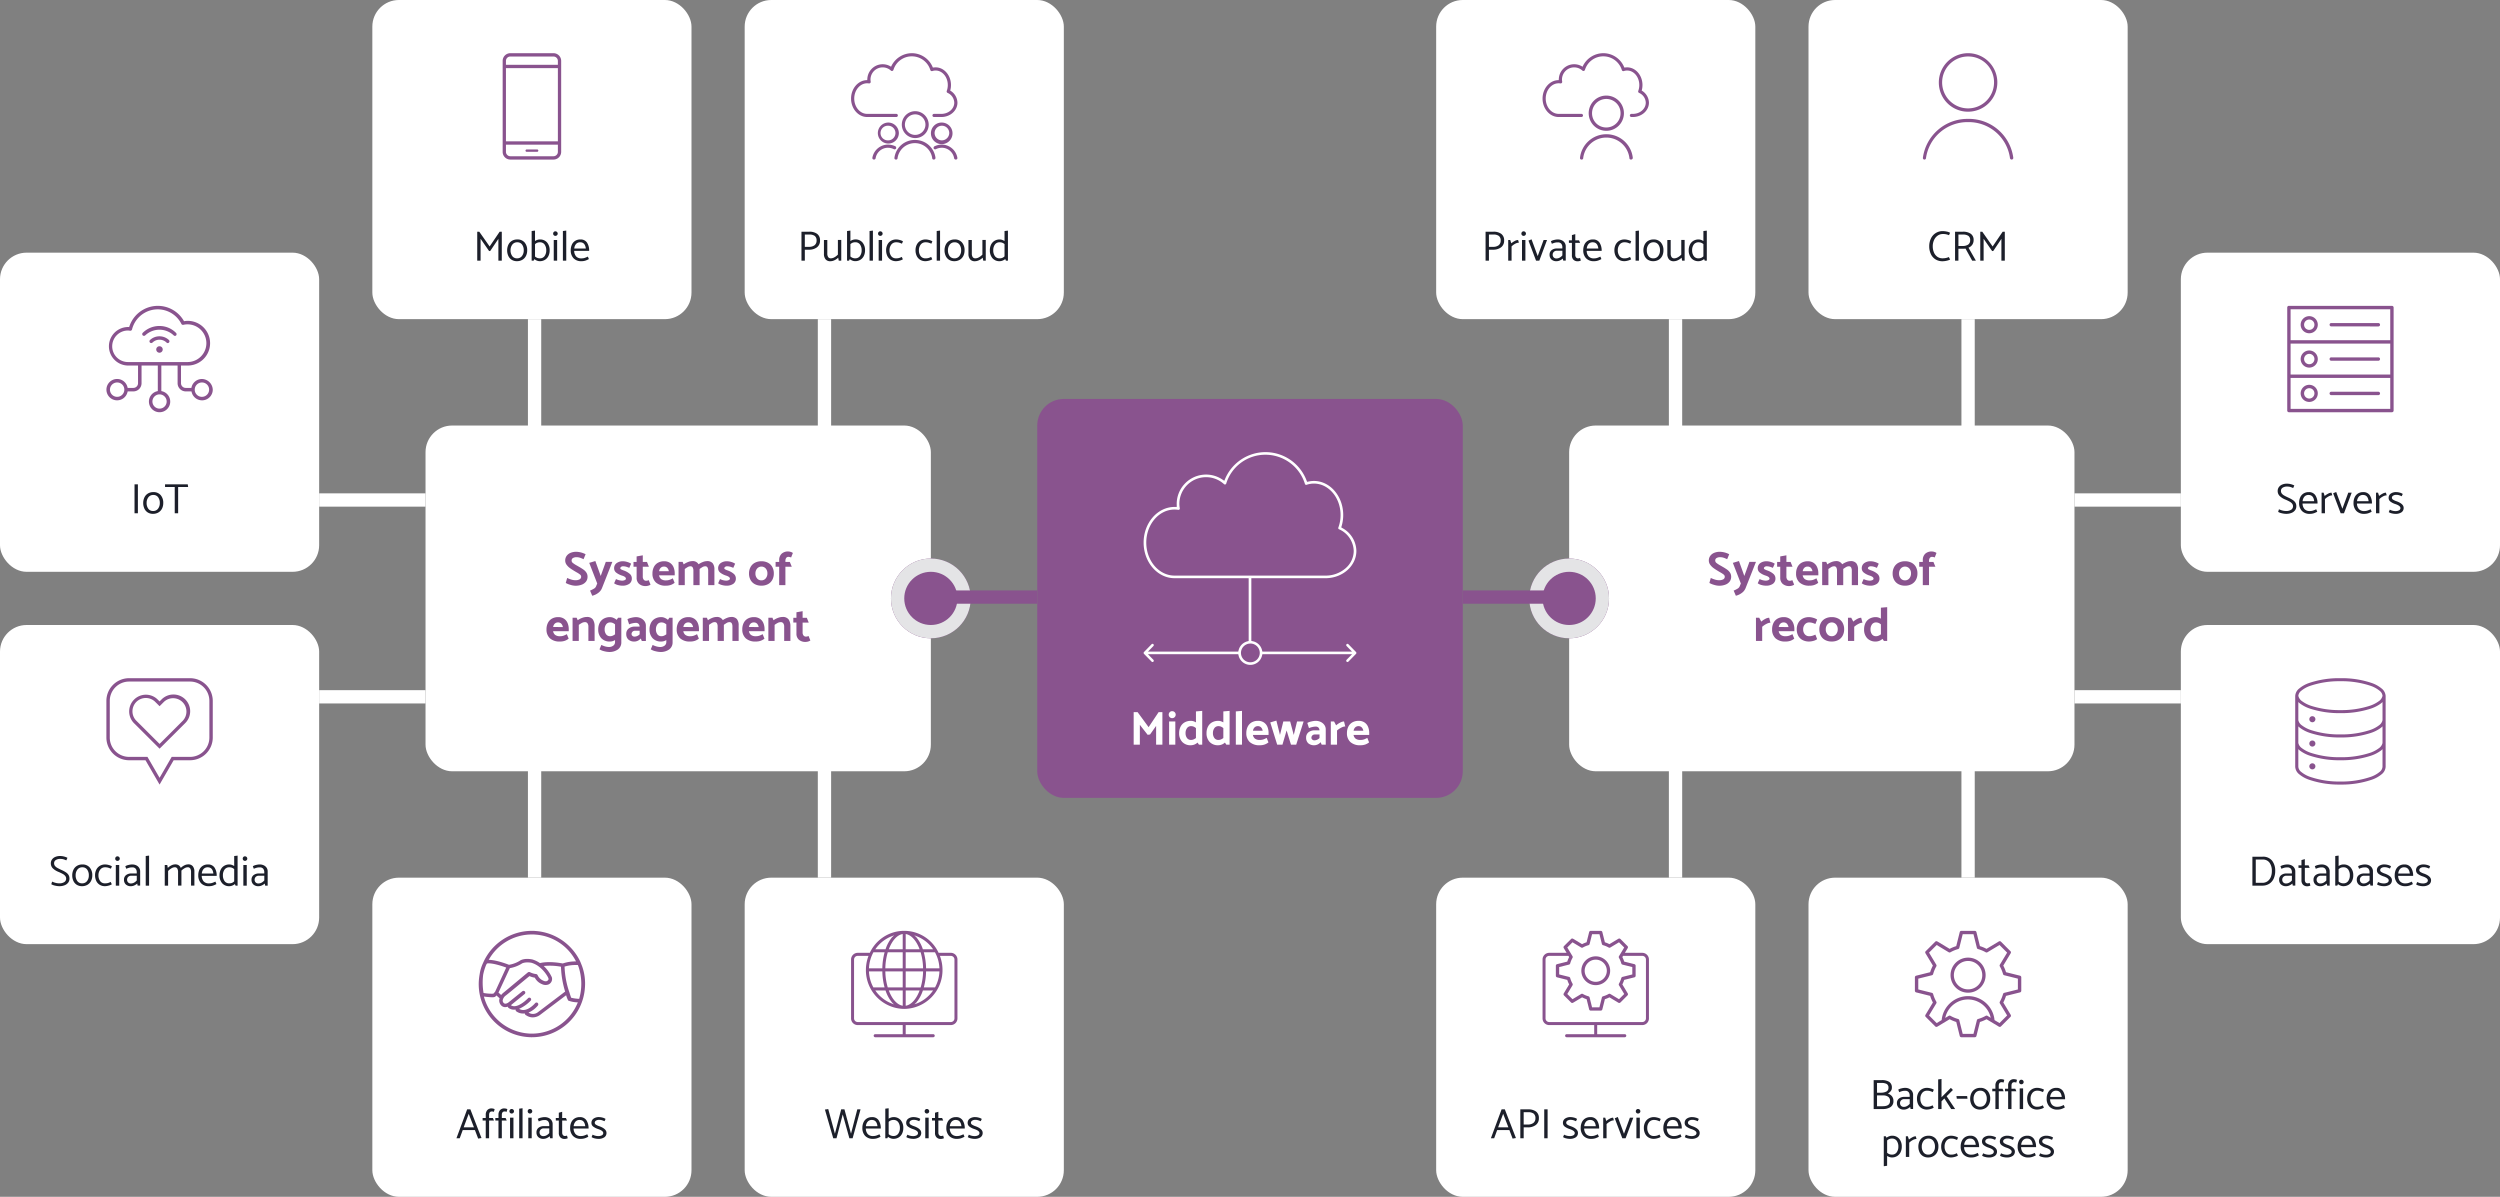 <svg xmlns="http://www.w3.org/2000/svg" xmlns:xlink="http://www.w3.org/1999/xlink" width="940" height="450" viewBox="0 0 940 450">
  <rect x="0" y="0" width="940" height="450" fill="#808080" stroke="none"/>
  <defs>
    <clipPath id="clip-path">
      <rect id="Rectangle_3334" data-name="Rectangle 3334" width="40" height="40" fill="#89538e"/>
    </clipPath>
    <clipPath id="clip-path-3">
      <rect id="Rectangle_3301" data-name="Rectangle 3301" width="34" height="40" fill="#89538e"/>
    </clipPath>
    <clipPath id="clip-path-12">
      <rect id="Rectangle_3329" data-name="Rectangle 3329" width="22" height="40" fill="#89538e"/>
    </clipPath>
    <clipPath id="clip-path-13">
      <rect id="Rectangle_3321" data-name="Rectangle 3321" width="80" height="80" fill="#fff"/>
    </clipPath>
  </defs>
  <g id="Group_7682" data-name="Group 7682" transform="translate(-270 -2350)">
    <line id="Line_74" data-name="Line 74" x1="40" transform="translate(1050 2612)" fill="none" stroke="#fff" stroke-width="5"/>
    <line id="Line_74-2" data-name="Line 74" x1="40" transform="translate(1050 2538)" fill="none" stroke="#fff" stroke-width="5"/>
    <line id="Line_72" data-name="Line 72" y2="210" transform="translate(1010 2470)" fill="none" stroke="#fff" stroke-width="5"/>
    <line id="Line_72-2" data-name="Line 72" y2="210" transform="translate(900 2470)" fill="none" stroke="#fff" stroke-width="5"/>
    <rect id="Rectangle_3240" data-name="Rectangle 3240" width="120" height="120" rx="10" transform="translate(950 2680)" fill="#fff"/>
    <path id="Path_22169" data-name="Path 22169" d="M27.9,18a5.2,5.2,0,0,0,2.928-.736,2.588,2.588,0,0,0,1.1-2.32,2.7,2.7,0,0,0-.552-1.744,3.259,3.259,0,0,0-1.544-1.024,3.639,3.639,0,0,0,1.088-.92A1.989,1.989,0,0,0,31.344,10a2.453,2.453,0,0,0-1.008-2.216A5.09,5.09,0,0,0,27.52,7.12H24.5V18Zm-.432-9.808a3.9,3.9,0,0,1,1.944.384,1.532,1.532,0,0,1,.648,1.44,1.471,1.471,0,0,1-.776,1.4,4.4,4.4,0,0,1-2.056.44H25.76V8.192Zm.576,4.688a3.16,3.16,0,0,1,1.92.512,1.845,1.845,0,0,1,.688,1.584q0,1.968-2.768,1.968H25.76V12.88Zm6.064-1.216a7.81,7.81,0,0,1,1.064-.392,4.426,4.426,0,0,1,1.176-.136,1.573,1.573,0,0,1,1.288.5,2.079,2.079,0,0,1,.408,1.36v.432h-2a3.124,3.124,0,0,0-2.032.624,2.122,2.122,0,0,0-.768,1.744,2.344,2.344,0,0,0,.68,1.744,2.7,2.7,0,0,0,1.976.672,2.962,2.962,0,0,0,1.248-.3,4.09,4.09,0,0,0,1.072-.7l.16.784h.944V12.64a2.415,2.415,0,0,0-.384-1.344,2.609,2.609,0,0,0-1.072-.928,3.528,3.528,0,0,0-1.568-.336,6.006,6.006,0,0,0-1.336.192,3.689,3.689,0,0,0-1.224.48Zm.3,4.128a1.5,1.5,0,0,1,.424-1.08,1.557,1.557,0,0,1,1.176-.44h2.048v1.76a3.636,3.636,0,0,1-1,.832,2.394,2.394,0,0,1-1.192.32,1.376,1.376,0,0,1-1.088-.416A1.426,1.426,0,0,1,34.416,15.792Zm12.256.8a5.634,5.634,0,0,1-1.008.416,4.294,4.294,0,0,1-1.152.128,2.133,2.133,0,0,1-1.808-.848,3.569,3.569,0,0,1-.64-2.208,3.382,3.382,0,0,1,.688-2.136,2.212,2.212,0,0,1,1.824-.84,3.882,3.882,0,0,1,1.1.128,10.863,10.863,0,0,1,1.064.4l.384-.9a4.188,4.188,0,0,0-1.224-.5,5.211,5.211,0,0,0-1.288-.2,3.834,3.834,0,0,0-2.016.52,3.518,3.518,0,0,0-1.336,1.44,4.544,4.544,0,0,0-.472,2.1,4.889,4.889,0,0,0,.448,2.136,3.373,3.373,0,0,0,1.3,1.456,3.75,3.75,0,0,0,2,.52,5.3,5.3,0,0,0,1.3-.2,4.428,4.428,0,0,0,1.248-.5ZM50.016,18V15.088l1.072-1.072L53.648,18h1.488l-3.2-4.816L54.3,10.832l-.768-.8-3.52,3.536V6.7l-1.264.16V18Zm9.632-4.88H55.616l.144,1.008h4.016Zm8.672,1.024a4.544,4.544,0,0,1-.472,2.1,3.486,3.486,0,0,1-1.352,1.44,3.95,3.95,0,0,1-2.048.52,3.606,3.606,0,0,1-1.952-.52,3.356,3.356,0,0,1-1.272-1.456,4.964,4.964,0,0,1-.44-2.136,4.827,4.827,0,0,1,.472-2.1,3.413,3.413,0,0,1,1.32-1.44,3.834,3.834,0,0,1,2.016-.52,3.478,3.478,0,0,1,2.736,1.112A4.341,4.341,0,0,1,68.32,14.144Zm-3.808,2.992a2.212,2.212,0,0,0,1.824-.84,3.382,3.382,0,0,0,.688-2.136,3.562,3.562,0,0,0-.64-2.216,2.14,2.14,0,0,0-1.808-.84,2.212,2.212,0,0,0-1.824.84,3.382,3.382,0,0,0-.688,2.136,3.569,3.569,0,0,0,.64,2.208A2.133,2.133,0,0,0,64.512,17.136Zm5.76-5.808V18h1.264V11.328h1.84l-.416-.96H71.536V9.232q0-1.328,1.088-1.328a1.66,1.66,0,0,1,.368.048,1.539,1.539,0,0,1,.336.112l.288-1.024a2.3,2.3,0,0,0-.528-.192,2.63,2.63,0,0,0-.64-.08,2.035,2.035,0,0,0-1.592.648,2.5,2.5,0,0,0-.584,1.736v1.216H69.088l.016.96Zm4.784,0V18H76.32V11.328h1.84l-.416-.96H76.32V9.232q0-1.328,1.088-1.328a1.66,1.66,0,0,1,.368.048,1.539,1.539,0,0,1,.336.112L78.4,7.04a2.3,2.3,0,0,0-.528-.192,2.63,2.63,0,0,0-.64-.08,2.035,2.035,0,0,0-1.592.648,2.5,2.5,0,0,0-.584,1.736v1.216H73.872l.016.96Zm4.976-2.64a.844.844,0,0,0,.608-.248.8.8,0,0,0,.256-.6.874.874,0,0,0-.864-.864.81.81,0,0,0-.608.248.851.851,0,0,0-.24.616.821.821,0,0,0,.848.848ZM80.688,18V10.24h-1.28V18ZM88.1,16.592a5.634,5.634,0,0,1-1.008.416,4.294,4.294,0,0,1-1.152.128,2.133,2.133,0,0,1-1.808-.848,3.569,3.569,0,0,1-.64-2.208,3.382,3.382,0,0,1,.688-2.136A2.212,2.212,0,0,1,86,11.1a3.882,3.882,0,0,1,1.1.128,10.862,10.862,0,0,1,1.064.4l.384-.9a4.188,4.188,0,0,0-1.224-.5,5.211,5.211,0,0,0-1.288-.2,3.834,3.834,0,0,0-2.016.52,3.518,3.518,0,0,0-1.336,1.44,4.544,4.544,0,0,0-.472,2.1,4.889,4.889,0,0,0,.448,2.136,3.373,3.373,0,0,0,1.3,1.456,3.75,3.75,0,0,0,2,.52,5.3,5.3,0,0,0,1.3-.2,4.428,4.428,0,0,0,1.248-.5Zm8.368-2.272a5.406,5.406,0,0,0-.808-3.1,2.82,2.82,0,0,0-2.5-1.184,3.566,3.566,0,0,0-1.944.52,3.288,3.288,0,0,0-1.248,1.44,4.974,4.974,0,0,0-.424,2.1,4.222,4.222,0,0,0,1.04,2.992,3.925,3.925,0,0,0,3.024,1.12,4.637,4.637,0,0,0,1.456-.216,7.44,7.44,0,0,0,1.312-.584l-.4-.928a8.828,8.828,0,0,1-1.24.512,3.876,3.876,0,0,1-1.144.16,2.567,2.567,0,0,1-2.04-.76,3.229,3.229,0,0,1-.712-2.072Zm-5.6-.864a2.951,2.951,0,0,1,.68-1.72A1.991,1.991,0,0,1,93.1,11.1q1.84,0,2.112,2.352Zm-59.5,14.576A3.411,3.411,0,0,1,34.08,29.16a4.377,4.377,0,0,1,.984,2.984,4.677,4.677,0,0,1-.456,2.1,3.462,3.462,0,0,1-1.3,1.44,3.678,3.678,0,0,1-1.976.52,3.319,3.319,0,0,1-1.776-.592v3.712L28.3,39.5V28.24h.752l.272.544a4.142,4.142,0,0,1,1.024-.552A2.974,2.974,0,0,1,31.368,28.032Zm0,7.1a2.088,2.088,0,0,0,1.776-.832,3.554,3.554,0,0,0,.64-2.144,3.661,3.661,0,0,0-.616-2.216,2.076,2.076,0,0,0-1.784-.84,2.659,2.659,0,0,0-1.008.176,2.6,2.6,0,0,0-.816.544v4.624a2.9,2.9,0,0,0,.816.512A2.613,2.613,0,0,0,31.368,35.136Zm6.5-4.48a5.442,5.442,0,0,1,1.328-.984,3.045,3.045,0,0,1,1.424-.424l-.3-1.008a2.8,2.8,0,0,0-1.3.4,7.441,7.441,0,0,0-1.264.848l-.4-1.248H36.6V36h1.264ZM48.84,32.144a4.544,4.544,0,0,1-.472,2.1,3.486,3.486,0,0,1-1.352,1.44,3.95,3.95,0,0,1-2.048.52,3.606,3.606,0,0,1-1.952-.52,3.356,3.356,0,0,1-1.272-1.456A4.964,4.964,0,0,1,41.3,32.1a4.827,4.827,0,0,1,.472-2.1,3.413,3.413,0,0,1,1.32-1.44,3.834,3.834,0,0,1,2.016-.52,3.478,3.478,0,0,1,2.736,1.112A4.341,4.341,0,0,1,48.84,32.144Zm-3.808,2.992a2.212,2.212,0,0,0,1.824-.84,3.382,3.382,0,0,0,.688-2.136,3.561,3.561,0,0,0-.64-2.216A2.14,2.14,0,0,0,45.1,29.1a2.212,2.212,0,0,0-1.824.84,3.382,3.382,0,0,0-.688,2.136,3.569,3.569,0,0,0,.64,2.208A2.133,2.133,0,0,0,45.032,35.136Zm10.736-.544a5.634,5.634,0,0,1-1.008.416,4.294,4.294,0,0,1-1.152.128,2.133,2.133,0,0,1-1.808-.848,3.569,3.569,0,0,1-.64-2.208,3.382,3.382,0,0,1,.688-2.136,2.212,2.212,0,0,1,1.824-.84,3.882,3.882,0,0,1,1.1.128,10.862,10.862,0,0,1,1.064.4l.384-.9a4.188,4.188,0,0,0-1.224-.5,5.211,5.211,0,0,0-1.288-.2,3.834,3.834,0,0,0-2.016.52,3.518,3.518,0,0,0-1.336,1.44,4.544,4.544,0,0,0-.472,2.1,4.889,4.889,0,0,0,.448,2.136,3.373,3.373,0,0,0,1.3,1.456,3.75,3.75,0,0,0,2,.52,5.3,5.3,0,0,0,1.3-.2,4.428,4.428,0,0,0,1.248-.5Zm8.368-2.272a5.406,5.406,0,0,0-.808-3.1,2.82,2.82,0,0,0-2.5-1.184,3.566,3.566,0,0,0-1.944.52,3.288,3.288,0,0,0-1.248,1.44,4.974,4.974,0,0,0-.424,2.1,4.222,4.222,0,0,0,1.04,2.992,3.925,3.925,0,0,0,3.024,1.12,4.637,4.637,0,0,0,1.456-.216,7.44,7.44,0,0,0,1.312-.584l-.4-.928a8.828,8.828,0,0,1-1.24.512,3.876,3.876,0,0,1-1.144.16,2.567,2.567,0,0,1-2.04-.76A3.229,3.229,0,0,1,58.5,32.32Zm-5.6-.864a2.951,2.951,0,0,1,.68-1.72,1.991,1.991,0,0,1,1.56-.632q1.84,0,2.112,2.352Zm6.736,4.1a3.415,3.415,0,0,0,1.184.48,5.815,5.815,0,0,0,1.3.176,3.866,3.866,0,0,0,2.312-.592,1.943,1.943,0,0,0,.808-1.664q0-1.5-2.608-2.464a5.888,5.888,0,0,1-1.328-.592.909.909,0,0,1-.48-.72.943.943,0,0,1,.456-.808,2.041,2.041,0,0,1,1.176-.312,3.561,3.561,0,0,1,1.056.144,8.509,8.509,0,0,1,.992.384l.4-.864a3.423,3.423,0,0,0-1.144-.5,5.082,5.082,0,0,0-1.272-.192,3.45,3.45,0,0,0-2.12.584,1.9,1.9,0,0,0-.776,1.608,1.685,1.685,0,0,0,.7,1.392,6.066,6.066,0,0,0,1.824.912q1.92.64,1.92,1.5a.942.942,0,0,1-.512.848,2.722,2.722,0,0,1-1.392.3,4.682,4.682,0,0,1-2.1-.544Zm6.72,0a3.415,3.415,0,0,0,1.184.48,5.815,5.815,0,0,0,1.3.176,3.866,3.866,0,0,0,2.312-.592,1.943,1.943,0,0,0,.808-1.664q0-1.5-2.608-2.464a5.888,5.888,0,0,1-1.328-.592.909.909,0,0,1-.48-.72.943.943,0,0,1,.456-.808,2.041,2.041,0,0,1,1.176-.312,3.561,3.561,0,0,1,1.056.144,8.509,8.509,0,0,1,.992.384l.4-.864a3.423,3.423,0,0,0-1.144-.5,5.082,5.082,0,0,0-1.272-.192,3.45,3.45,0,0,0-2.12.584,1.9,1.9,0,0,0-.776,1.608,1.685,1.685,0,0,0,.7,1.392,6.066,6.066,0,0,0,1.824.912q1.92.64,1.92,1.5a.942.942,0,0,1-.512.848,2.722,2.722,0,0,1-1.392.3,4.682,4.682,0,0,1-2.1-.544ZM85.56,32.32a5.406,5.406,0,0,0-.808-3.1,2.82,2.82,0,0,0-2.5-1.184,3.566,3.566,0,0,0-1.944.52,3.288,3.288,0,0,0-1.248,1.44,4.974,4.974,0,0,0-.424,2.1,4.222,4.222,0,0,0,1.04,2.992,3.925,3.925,0,0,0,3.024,1.12,4.637,4.637,0,0,0,1.456-.216,7.44,7.44,0,0,0,1.312-.584l-.4-.928a8.828,8.828,0,0,1-1.24.512,3.876,3.876,0,0,1-1.144.16,2.567,2.567,0,0,1-2.04-.76,3.229,3.229,0,0,1-.712-2.072Zm-5.6-.864a2.951,2.951,0,0,1,.68-1.72A1.991,1.991,0,0,1,82.2,29.1q1.84,0,2.112,2.352Zm6.736,4.1a3.415,3.415,0,0,0,1.184.48,5.815,5.815,0,0,0,1.3.176,3.866,3.866,0,0,0,2.312-.592,1.943,1.943,0,0,0,.808-1.664q0-1.5-2.608-2.464A5.888,5.888,0,0,1,88.36,30.9a.909.909,0,0,1-.48-.72.943.943,0,0,1,.456-.808,2.041,2.041,0,0,1,1.176-.312,3.561,3.561,0,0,1,1.056.144,8.509,8.509,0,0,1,.992.384l.4-.864a3.423,3.423,0,0,0-1.144-.5,5.082,5.082,0,0,0-1.272-.192,3.45,3.45,0,0,0-2.12.584,1.9,1.9,0,0,0-.776,1.608,1.685,1.685,0,0,0,.7,1.392,6.066,6.066,0,0,0,1.824.912q1.92.64,1.92,1.5a.942.942,0,0,1-.512.848,2.722,2.722,0,0,1-1.392.3,4.682,4.682,0,0,1-2.1-.544Z" transform="translate(950 2749)" fill="#1c1f2a"/>
    <g id="icon" transform="translate(990 2700)" clip-path="url(#clip-path)">
      <path id="Path_22140" data-name="Path 22140" d="M39.517,16.857l-5.253-1.31-.038-.119a14.287,14.287,0,0,0-.936-2.251l-.058-.111,2.791-4.645a.634.634,0,0,0-.095-.777L32.355,4.072a.626.626,0,0,0-.449-.186.636.636,0,0,0-.328.091L26.935,6.768l-.112-.059a14.4,14.4,0,0,0-2.251-.936l-.12-.037L23.142.482A.632.632,0,0,0,22.526,0H17.474a.634.634,0,0,0-.617.482l-1.31,5.254-.12.038a14.128,14.128,0,0,0-2.25.936l-.112.058L8.421,3.977a.634.634,0,0,0-.777.1L4.072,7.645a.631.631,0,0,0-.1.776l2.792,4.645-.058.111a13.985,13.985,0,0,0-.936,2.251l-.038.12L.481,16.858A.632.632,0,0,0,0,17.474v5.052a.635.635,0,0,0,.483.617l5.253,1.309.038.12a13.933,13.933,0,0,0,.936,2.251l.058.111L3.976,31.579a.633.633,0,0,0,.1.777l3.572,3.573a.633.633,0,0,0,.449.185.645.645,0,0,0,.328-.09l4.645-2.791.112.058a14.036,14.036,0,0,0,2.251.935l.119.038,1.309,5.254a.634.634,0,0,0,.617.482h5.052a.632.632,0,0,0,.616-.482l1.31-5.254.12-.038a14.209,14.209,0,0,0,2.251-.936l.112-.058,4.643,2.792a.645.645,0,0,0,.328.09.631.631,0,0,0,.45-.186l3.572-3.573a.631.631,0,0,0,.095-.776l-2.791-4.645.059-.112a14.063,14.063,0,0,0,.935-2.25l.037-.12,5.255-1.31A.632.632,0,0,0,40,22.526V17.474a.636.636,0,0,0-.483-.617m-12.563,15a.631.631,0,0,0-.315.083,12.811,12.811,0,0,1-2.888,1.2.636.636,0,0,0-.444.459l-1.278,5.125H17.971L16.694,33.6a.636.636,0,0,0-.445-.458,12.784,12.784,0,0,1-2.889-1.2.625.625,0,0,0-.308-.082.7.7,0,0,0-.4.136l-1.241.746a8.744,8.744,0,0,1,17.1-.049l-1.212-.73a.637.637,0,0,0-.349-.1m11.774-9.83L33.6,23.306a.64.64,0,0,0-.458.445,12.892,12.892,0,0,1-1.2,2.888.655.655,0,0,0,.054.707l2.682,4.462-2.869,2.87-1.91-1.15a.785.785,0,0,0,.027-.161,9.989,9.989,0,0,0-19.843,0,.613.613,0,0,0,.006.166l-1.9,1.141-2.868-2.87L8.038,27.3a.635.635,0,0,0,.02-.664,12.808,12.808,0,0,1-1.2-2.887.642.642,0,0,0-.46-.446L1.272,22.029V17.971L6.4,16.693a.643.643,0,0,0,.459-.444,12.778,12.778,0,0,1,1.2-2.888.668.668,0,0,0-.071-.734L5.323,8.192l2.868-2.87L12.7,8.038a.644.644,0,0,0,.348.1.629.629,0,0,0,.315-.084,12.8,12.8,0,0,1,2.889-1.2.636.636,0,0,0,.445-.458l1.277-5.126h4.058L23.307,6.4a.637.637,0,0,0,.443.458,12.838,12.838,0,0,1,2.889,1.2.622.622,0,0,0,.31.082.693.693,0,0,0,.4-.136l4.462-2.682,2.869,2.87L31.962,12.7a.635.635,0,0,0-.02.664,12.788,12.788,0,0,1,1.2,2.887.636.636,0,0,0,.459.445l5.124,1.277Z" fill="#89538e"/>
      <path id="Path_22141" data-name="Path 22141" d="M20.006,10.069a6.594,6.594,0,1,0,6.588,6.63,6.574,6.574,0,0,0-6.588-6.63m0,11.93a5.336,5.336,0,1,1,5.324-5.3A5.292,5.292,0,0,1,20.006,22" fill="#89538e"/>
    </g>
    <rect id="Rectangle_3240-2" data-name="Rectangle 3240" width="120" height="120" rx="10" transform="translate(810 2680)" fill="#fff"/>
    <path id="Path_22170" data-name="Path 22170" d="M24.6,7.12,20.568,18H21.8l1.136-3.088h4.592l1.216,3.2,1.248-.208L25.816,7.12Zm2.56,6.768H23.288l1.9-5.1Zm5.744,0H34.44a4.868,4.868,0,0,0,2.992-.872,3.042,3.042,0,0,0,1.184-2.568,2.932,2.932,0,0,0-1.088-2.52A4.8,4.8,0,0,0,34.6,7.12H31.64V18H32.9Zm1.712-5.7a3.307,3.307,0,0,1,2.016.52A2.1,2.1,0,0,1,37.32,10.5a2.112,2.112,0,0,1-.8,1.752,3.337,3.337,0,0,1-2.032.568H32.9V8.192ZM41.9,18V7.12H40.632V18Zm5.808-.448a3.415,3.415,0,0,0,1.184.48,5.815,5.815,0,0,0,1.3.176,3.866,3.866,0,0,0,2.312-.592,1.943,1.943,0,0,0,.808-1.664q0-1.5-2.608-2.464a5.888,5.888,0,0,1-1.328-.592.909.909,0,0,1-.48-.72.943.943,0,0,1,.456-.808,2.041,2.041,0,0,1,1.176-.312,3.561,3.561,0,0,1,1.056.144,8.509,8.509,0,0,1,.992.384l.4-.864a3.423,3.423,0,0,0-1.144-.5,5.082,5.082,0,0,0-1.272-.192,3.45,3.45,0,0,0-2.12.584,1.9,1.9,0,0,0-.776,1.608,1.685,1.685,0,0,0,.7,1.392,6.066,6.066,0,0,0,1.824.912q1.92.64,1.92,1.5a.942.942,0,0,1-.512.848,2.722,2.722,0,0,1-1.392.3,4.682,4.682,0,0,1-2.1-.544ZM61.272,14.32a5.406,5.406,0,0,0-.808-3.1,2.82,2.82,0,0,0-2.5-1.184,3.566,3.566,0,0,0-1.944.52,3.288,3.288,0,0,0-1.248,1.44,4.974,4.974,0,0,0-.424,2.1,4.222,4.222,0,0,0,1.04,2.992,3.925,3.925,0,0,0,3.024,1.12,4.637,4.637,0,0,0,1.456-.216,7.44,7.44,0,0,0,1.312-.584l-.4-.928a8.828,8.828,0,0,1-1.24.512,3.876,3.876,0,0,1-1.144.16,2.567,2.567,0,0,1-2.04-.76,3.229,3.229,0,0,1-.712-2.072Zm-5.6-.864a2.951,2.951,0,0,1,.68-1.72,1.991,1.991,0,0,1,1.56-.632q1.84,0,2.112,2.352Zm8.4-.8a5.442,5.442,0,0,1,1.328-.984,3.045,3.045,0,0,1,1.424-.424l-.3-1.008a2.8,2.8,0,0,0-1.3.4,7.44,7.44,0,0,0-1.264.848l-.4-1.248h-.752V18h1.264ZM71.224,18l2.9-7.76H72.84l-2.224,6.048-2.32-6.3-1.152.48L69.992,18Zm4.688-9.312a.844.844,0,0,0,.608-.248.8.8,0,0,0,.256-.6.874.874,0,0,0-.864-.864.81.81,0,0,0-.608.248.851.851,0,0,0-.24.616.821.821,0,0,0,.848.848ZM76.568,18V10.24h-1.28V18Zm7.408-1.408a5.634,5.634,0,0,1-1.008.416,4.294,4.294,0,0,1-1.152.128,2.133,2.133,0,0,1-1.808-.848,3.569,3.569,0,0,1-.64-2.208,3.382,3.382,0,0,1,.688-2.136,2.212,2.212,0,0,1,1.824-.84,3.882,3.882,0,0,1,1.1.128,10.864,10.864,0,0,1,1.064.4l.384-.9a4.188,4.188,0,0,0-1.224-.5,5.211,5.211,0,0,0-1.288-.2,3.834,3.834,0,0,0-2.016.52,3.518,3.518,0,0,0-1.336,1.44,4.544,4.544,0,0,0-.472,2.1,4.889,4.889,0,0,0,.448,2.136,3.373,3.373,0,0,0,1.3,1.456,3.75,3.75,0,0,0,2,.52,5.3,5.3,0,0,0,1.3-.2,4.428,4.428,0,0,0,1.248-.5Zm8.368-2.272a5.406,5.406,0,0,0-.808-3.1,2.82,2.82,0,0,0-2.5-1.184,3.566,3.566,0,0,0-1.944.52,3.288,3.288,0,0,0-1.248,1.44,4.974,4.974,0,0,0-.424,2.1,4.222,4.222,0,0,0,1.04,2.992,3.925,3.925,0,0,0,3.024,1.12,4.637,4.637,0,0,0,1.456-.216,7.44,7.44,0,0,0,1.312-.584l-.4-.928a8.828,8.828,0,0,1-1.24.512,3.876,3.876,0,0,1-1.144.16,2.567,2.567,0,0,1-2.04-.76,3.229,3.229,0,0,1-.712-2.072Zm-5.6-.864a2.951,2.951,0,0,1,.68-1.72,1.991,1.991,0,0,1,1.56-.632q1.84,0,2.112,2.352Zm6.736,4.1a3.415,3.415,0,0,0,1.184.48,5.815,5.815,0,0,0,1.3.176,3.866,3.866,0,0,0,2.312-.592,1.943,1.943,0,0,0,.808-1.664q0-1.5-2.608-2.464a5.888,5.888,0,0,1-1.328-.592.909.909,0,0,1-.48-.72.943.943,0,0,1,.456-.808,2.041,2.041,0,0,1,1.176-.312,3.561,3.561,0,0,1,1.056.144,8.509,8.509,0,0,1,.992.384l.4-.864a3.423,3.423,0,0,0-1.144-.5,5.082,5.082,0,0,0-1.272-.192,3.45,3.45,0,0,0-2.12.584,1.9,1.9,0,0,0-.776,1.608,1.685,1.685,0,0,0,.7,1.392,6.066,6.066,0,0,0,1.824.912q1.92.64,1.92,1.5a.942.942,0,0,1-.512.848,2.722,2.722,0,0,1-1.392.3,4.682,4.682,0,0,1-2.1-.544Z" transform="translate(810 2760)" fill="#1c1f2a"/>
    <g id="icon-2" data-name="icon" transform="translate(850 2700)" clip-path="url(#clip-path)">
      <path id="Path_22142" data-name="Path 22142" d="M37.515,8.264H30.956l1.07-1.781a.623.623,0,0,0-.094-.763L29.281,3.067a.625.625,0,0,0-.765-.093L25.135,5a10.868,10.868,0,0,0-1.7-.707L22.482.474A.624.624,0,0,0,21.875,0h-3.75a.623.623,0,0,0-.607.475l-.959,3.818a10.9,10.9,0,0,0-1.7.709L11.484,2.974a.626.626,0,0,0-.764.094L8.069,5.72a.623.623,0,0,0-.1.764L9.04,8.264H2.485A2.507,2.507,0,0,0,0,10.788v22.13a2.509,2.509,0,0,0,2.485,2.515H19.419v3.421H9.054a.573.573,0,0,0,0,1.146H30.91a.573.573,0,0,0,0-1.146H20.543V35.433H37.515A2.511,2.511,0,0,0,40,32.916V10.788a2.507,2.507,0,0,0-2.485-2.524M11.258,4.3,14.5,6.249a.622.622,0,0,0,.652.019,9.4,9.4,0,0,1,2.11-.878.627.627,0,0,0,.437-.451l.919-3.688h2.772l.92,3.689a.627.627,0,0,0,.437.451,9.3,9.3,0,0,1,2.11.879.626.626,0,0,0,.305.08.659.659,0,0,0,.375-.123L28.742,4.3l1.96,1.96-1.95,3.237a.62.62,0,0,0-.02.653,9.353,9.353,0,0,1,.878,2.109.628.628,0,0,0,.452.438l3.686.919v2.772l-3.687.919a.628.628,0,0,0-.451.438,9.426,9.426,0,0,1-.878,2.108.635.635,0,0,0,.041.681l1.929,3.21-1.96,1.96L25.5,23.751a.627.627,0,0,0-.653-.02,9.322,9.322,0,0,1-2.109.878.628.628,0,0,0-.437.452l-.92,3.688H18.614l-.919-3.689a.628.628,0,0,0-.438-.451,9.277,9.277,0,0,1-2.109-.878.613.613,0,0,0-.3-.081.655.655,0,0,0-.375.123L11.258,25.7,9.3,23.741,11.25,20.5a.625.625,0,0,0,.019-.652,9.33,9.33,0,0,1-.878-2.11.629.629,0,0,0-.453-.437l-3.686-.919V13.614l3.687-.92a.633.633,0,0,0,.452-.437,9.33,9.33,0,0,1,.878-2.11.643.643,0,0,0-.054-.7L9.3,6.258ZM38.876,32.913a1.373,1.373,0,0,1-1.361,1.372H2.485a1.371,1.371,0,0,1-1.361-1.369V10.788A1.371,1.371,0,0,1,2.485,9.41H9.727L10,9.864a10.791,10.791,0,0,0-.706,1.7l-3.817.953A.624.624,0,0,0,5,13.125v3.75a.626.626,0,0,0,.476.607l3.818.958a10.772,10.772,0,0,0,.708,1.7L7.974,23.516a.626.626,0,0,0,.093.764l2.653,2.652a.618.618,0,0,0,.442.183.632.632,0,0,0,.322-.089L14.866,25a10.809,10.809,0,0,0,1.7.706l.951,3.817a.624.624,0,0,0,.607.474h3.75a.623.623,0,0,0,.607-.474l.959-3.819a10.824,10.824,0,0,0,1.7-.708l3.375,2.028a.632.632,0,0,0,.322.089.617.617,0,0,0,.443-.184l2.65-2.651a.623.623,0,0,0,.1-.764L30,20.135a10.775,10.775,0,0,0,.7-1.7l3.818-.952A.624.624,0,0,0,35,16.875v-3.75a.625.625,0,0,0-.475-.607l-3.819-.959A10.911,10.911,0,0,0,30,9.858l.268-.448h7.248a1.371,1.371,0,0,1,1.361,1.378Z" fill="#89538e"/>
      <path id="Path_22143" data-name="Path 22143" d="M20,20.416A5.417,5.417,0,1,0,14.583,15,5.423,5.423,0,0,0,20,20.416m0-9.583A4.166,4.166,0,1,1,15.835,15,4.17,4.17,0,0,1,20,10.833" fill="#89538e"/>
    </g>
    <rect id="Rectangle_3240-3" data-name="Rectangle 3240" width="120" height="120" rx="10" transform="translate(1090 2585)" fill="#fff"/>
    <path id="Path_22167" data-name="Path 22167" d="M30.616,18a4.716,4.716,0,0,0,2.648-.72,4.511,4.511,0,0,0,1.656-1.96,6.792,6.792,0,0,0,.56-2.824A6.058,6.058,0,0,0,34.3,8.608,4.3,4.3,0,0,0,30.712,7.12H26.9V18Zm.16-9.808a2.988,2.988,0,0,1,2.568,1.184,5.167,5.167,0,0,1,.872,3.136,5.733,5.733,0,0,1-.448,2.36,3.507,3.507,0,0,1-1.256,1.536,3.322,3.322,0,0,1-1.88.536H28.168V8.192Zm7.04,3.472a7.81,7.81,0,0,1,1.064-.392,4.426,4.426,0,0,1,1.176-.136,1.573,1.573,0,0,1,1.288.5,2.079,2.079,0,0,1,.408,1.36v.432h-2a3.124,3.124,0,0,0-2.032.624,2.122,2.122,0,0,0-.768,1.744,2.344,2.344,0,0,0,.68,1.744,2.7,2.7,0,0,0,1.976.672,2.962,2.962,0,0,0,1.248-.3,4.09,4.09,0,0,0,1.072-.7l.16.784h.944V12.64a2.415,2.415,0,0,0-.384-1.344,2.609,2.609,0,0,0-1.072-.928,3.528,3.528,0,0,0-1.568-.336,6.006,6.006,0,0,0-1.336.192,3.689,3.689,0,0,0-1.224.48Zm.3,4.128a1.5,1.5,0,0,1,.424-1.08,1.557,1.557,0,0,1,1.176-.44h2.048v1.76a3.636,3.636,0,0,1-1,.832,2.394,2.394,0,0,1-1.192.32,1.376,1.376,0,0,1-1.088-.416A1.426,1.426,0,0,1,38.12,15.792Zm8.5-5.424V8.032l-1.264.352v1.984H44.216l.016.96h1.12v4.656a2.263,2.263,0,0,0,.584,1.672,2.151,2.151,0,0,0,1.592.584,2.744,2.744,0,0,0,1.184-.272l-.288-.992a1.936,1.936,0,0,1-.7.16.985.985,0,0,1-.832-.352,1.561,1.561,0,0,1-.272-.976v-4.48H48.44l-.416-.96Zm4.128,1.3a7.81,7.81,0,0,1,1.064-.392,4.426,4.426,0,0,1,1.176-.136,1.573,1.573,0,0,1,1.288.5,2.079,2.079,0,0,1,.408,1.36v.432h-2a3.124,3.124,0,0,0-2.032.624,2.122,2.122,0,0,0-.768,1.744,2.344,2.344,0,0,0,.68,1.744,2.7,2.7,0,0,0,1.976.672,2.962,2.962,0,0,0,1.248-.3,4.09,4.09,0,0,0,1.072-.7l.16.784h.944V12.64a2.415,2.415,0,0,0-.384-1.344,2.609,2.609,0,0,0-1.072-.928,3.528,3.528,0,0,0-1.568-.336,6.006,6.006,0,0,0-1.336.192,3.689,3.689,0,0,0-1.224.48Zm.3,4.128a1.5,1.5,0,0,1,.424-1.08,1.557,1.557,0,0,1,1.176-.44H54.7v1.76a3.636,3.636,0,0,1-1,.832,2.394,2.394,0,0,1-1.192.32,1.376,1.376,0,0,1-1.088-.416A1.426,1.426,0,0,1,51.048,15.792Zm10.08-5.76A3.411,3.411,0,0,1,63.84,11.16a4.377,4.377,0,0,1,.984,2.984,4.677,4.677,0,0,1-.456,2.1,3.462,3.462,0,0,1-1.3,1.44,3.678,3.678,0,0,1-1.976.52,2.909,2.909,0,0,1-1.016-.2,3.663,3.663,0,0,1-1-.568l-.272.56h-.752V6.864L59.32,6.7v3.92a3.594,3.594,0,0,1,.912-.44A2.978,2.978,0,0,1,61.128,10.032Zm0,7.1A2.088,2.088,0,0,0,62.9,16.3a3.554,3.554,0,0,0,.64-2.144,3.661,3.661,0,0,0-.616-2.216,2.076,2.076,0,0,0-1.784-.84,2.659,2.659,0,0,0-1.008.176,2.6,2.6,0,0,0-.816.544v4.624a2.9,2.9,0,0,0,.816.512A2.613,2.613,0,0,0,61.128,17.136Zm5.888-5.472a7.81,7.81,0,0,1,1.064-.392,4.426,4.426,0,0,1,1.176-.136,1.573,1.573,0,0,1,1.288.5,2.079,2.079,0,0,1,.408,1.36v.432h-2a3.124,3.124,0,0,0-2.032.624,2.122,2.122,0,0,0-.768,1.744,2.344,2.344,0,0,0,.68,1.744,2.7,2.7,0,0,0,1.976.672,2.962,2.962,0,0,0,1.248-.3,4.091,4.091,0,0,0,1.072-.7l.16.784h.944V12.64a2.415,2.415,0,0,0-.384-1.344,2.609,2.609,0,0,0-1.072-.928,3.528,3.528,0,0,0-1.568-.336,6.006,6.006,0,0,0-1.336.192,3.689,3.689,0,0,0-1.224.48Zm.3,4.128a1.5,1.5,0,0,1,.424-1.08,1.556,1.556,0,0,1,1.176-.44h2.048v1.76a3.636,3.636,0,0,1-1,.832,2.394,2.394,0,0,1-1.192.32,1.376,1.376,0,0,1-1.088-.416A1.426,1.426,0,0,1,67.32,15.792Zm6.448,1.76a3.415,3.415,0,0,0,1.184.48,5.815,5.815,0,0,0,1.3.176,3.866,3.866,0,0,0,2.312-.592,1.943,1.943,0,0,0,.808-1.664q0-1.5-2.608-2.464a5.888,5.888,0,0,1-1.328-.592.909.909,0,0,1-.48-.72.943.943,0,0,1,.456-.808,2.041,2.041,0,0,1,1.176-.312,3.561,3.561,0,0,1,1.056.144,8.509,8.509,0,0,1,.992.384l.4-.864a3.423,3.423,0,0,0-1.144-.5,5.082,5.082,0,0,0-1.272-.192,3.45,3.45,0,0,0-2.12.584,1.9,1.9,0,0,0-.776,1.608,1.685,1.685,0,0,0,.7,1.392,6.066,6.066,0,0,0,1.824.912q1.92.64,1.92,1.5a.942.942,0,0,1-.512.848,2.722,2.722,0,0,1-1.392.3,4.682,4.682,0,0,1-2.1-.544ZM87.336,14.32a5.406,5.406,0,0,0-.808-3.1,2.82,2.82,0,0,0-2.5-1.184,3.566,3.566,0,0,0-1.944.52,3.288,3.288,0,0,0-1.248,1.44,4.974,4.974,0,0,0-.424,2.1,4.222,4.222,0,0,0,1.04,2.992,3.925,3.925,0,0,0,3.024,1.12,4.637,4.637,0,0,0,1.456-.216,7.44,7.44,0,0,0,1.312-.584l-.4-.928a8.828,8.828,0,0,1-1.24.512,3.876,3.876,0,0,1-1.144.16,2.567,2.567,0,0,1-2.04-.76A3.229,3.229,0,0,1,81.7,14.32Zm-5.6-.864a2.951,2.951,0,0,1,.68-1.72,1.991,1.991,0,0,1,1.56-.632q1.84,0,2.112,2.352Zm6.736,4.1a3.415,3.415,0,0,0,1.184.48,5.815,5.815,0,0,0,1.3.176,3.866,3.866,0,0,0,2.312-.592,1.943,1.943,0,0,0,.808-1.664q0-1.5-2.608-2.464a5.888,5.888,0,0,1-1.328-.592.909.909,0,0,1-.48-.72.943.943,0,0,1,.456-.808,2.041,2.041,0,0,1,1.176-.312,3.561,3.561,0,0,1,1.056.144,8.509,8.509,0,0,1,.992.384l.4-.864a3.423,3.423,0,0,0-1.144-.5,5.082,5.082,0,0,0-1.272-.192,3.45,3.45,0,0,0-2.12.584,1.9,1.9,0,0,0-.776,1.608,1.685,1.685,0,0,0,.7,1.392,6.066,6.066,0,0,0,1.824.912q1.92.64,1.92,1.5a.942.942,0,0,1-.512.848,2.722,2.722,0,0,1-1.392.3,4.682,4.682,0,0,1-2.1-.544Z" transform="translate(1090 2665)" fill="#1c1f2a"/>
    <g id="icon-3" data-name="icon" transform="translate(1133 2605)" clip-path="url(#clip-path-3)">
      <path id="Path_22043" data-name="Path 22043" d="M17,0A35.016,35.016,0,0,0,5.166,1.821,11.728,11.728,0,0,0,1.484,3.893,3.82,3.82,0,0,0,0,6.7v26.59a3.855,3.855,0,0,0,1.484,2.821,11.715,11.715,0,0,0,3.682,2.054A34.957,34.957,0,0,0,17,40a34.957,34.957,0,0,0,11.834-1.839,11.715,11.715,0,0,0,3.682-2.054A3.858,3.858,0,0,0,34,33.286V6.7a3.823,3.823,0,0,0-1.484-2.8,11.728,11.728,0,0,0-3.682-2.072A35.016,35.016,0,0,0,17,0m0,1.143a33.974,33.974,0,0,1,11.412,1.75,10.739,10.739,0,0,1,3.316,1.839,2.744,2.744,0,0,1,1.1,1.911.561.561,0,0,0-.036.107,3.277,3.277,0,0,1-1.356,1.893,12.168,12.168,0,0,1-3.389,1.732A34.664,34.664,0,0,1,17,12,34.67,34.67,0,0,1,5.953,10.375,12.183,12.183,0,0,1,2.564,8.643,3.279,3.279,0,0,1,1.209,6.75a.564.564,0,0,0-.037-.107,2.748,2.748,0,0,1,1.1-1.911A10.75,10.75,0,0,1,5.587,2.893,33.976,33.976,0,0,1,17,1.143M1.172,8.964a6.426,6.426,0,0,0,.66.572,13.317,13.317,0,0,0,3.737,1.91A35.586,35.586,0,0,0,17,13.143a35.591,35.591,0,0,0,11.431-1.7,13.331,13.331,0,0,0,3.737-1.91,6.52,6.52,0,0,0,.659-.572v6.75a.578.578,0,0,0-.018.143,3.2,3.2,0,0,1-1.337,1.893A11.874,11.874,0,0,1,28.1,19.5,34.541,34.541,0,0,1,17,21.143,34.547,34.547,0,0,1,5.9,19.5a11.88,11.88,0,0,1-3.37-1.75A3.206,3.206,0,0,1,1.19,15.857a.489.489,0,0,0-.018-.107Zm5.276,5.322a1.142,1.142,0,1,0,1.143,1.143,1.143,1.143,0,0,0-1.143-1.143M1.172,18.107a6.344,6.344,0,0,0,.6.536,13.1,13.1,0,0,0,3.737,1.928A35.453,35.453,0,0,0,17,22.286a35.457,35.457,0,0,0,11.486-1.715,13.112,13.112,0,0,0,3.737-1.928,6.33,6.33,0,0,0,.6-.536v6.179a.566.566,0,0,0-.018.143,3.2,3.2,0,0,1-1.337,1.892,11.848,11.848,0,0,1-3.371,1.75A34.541,34.541,0,0,1,17,29.714,34.547,34.547,0,0,1,5.9,28.071a11.854,11.854,0,0,1-3.37-1.75A3.2,3.2,0,0,1,1.19,24.429a.488.488,0,0,0-.018-.108Zm5.276,5.322a1.143,1.143,0,1,0,1.143,1.142,1.142,1.142,0,0,0-1.143-1.142m-5.276,3.25a6.478,6.478,0,0,0,.6.535,13.1,13.1,0,0,0,3.737,1.929A35.482,35.482,0,0,0,17,30.857a35.486,35.486,0,0,0,11.486-1.714,13.112,13.112,0,0,0,3.737-1.929,6.463,6.463,0,0,0,.6-.535v6.607a2.694,2.694,0,0,1-1.1,1.964,10.718,10.718,0,0,1-3.316,1.839A33.935,33.935,0,0,1,17,38.857,33.937,33.937,0,0,1,5.587,37.089,10.73,10.73,0,0,1,2.271,35.25a2.7,2.7,0,0,1-1.1-1.964ZM6.448,32a1.143,1.143,0,1,0,1.143,1.143A1.143,1.143,0,0,0,6.448,32" fill="#89538e"/>
    </g>
    <rect id="Rectangle_3240-4" data-name="Rectangle 3240" width="120" height="120" rx="10" transform="translate(1090 2445)" fill="#fff"/>
    <path id="Path_22166" data-name="Path 22166" d="M36.584,17.472a4.427,4.427,0,0,0,1.36.512,7.069,7.069,0,0,0,1.632.224,5.263,5.263,0,0,0,2.056-.368,3.02,3.02,0,0,0,1.328-1.008,2.472,2.472,0,0,0,.456-1.472,2.588,2.588,0,0,0-.32-1.32,3.135,3.135,0,0,0-.936-.984,10.582,10.582,0,0,0-1.624-.9q-1.12-.512-1.7-.848a3,3,0,0,1-.888-.744,1.572,1.572,0,0,1-.312-.984,1.374,1.374,0,0,1,.632-1.2,2.943,2.943,0,0,1,1.688-.432,4.261,4.261,0,0,1,1.192.144,8.14,8.14,0,0,1,1.08.416l.432-.976a6.362,6.362,0,0,0-1.288-.48,5.841,5.841,0,0,0-1.5-.192,4.387,4.387,0,0,0-1.832.36,2.852,2.852,0,0,0-1.216.984A2.421,2.421,0,0,0,36.408,9.6a2.609,2.609,0,0,0,.7,1.84,6.426,6.426,0,0,0,2.184,1.392,16.739,16.739,0,0,1,1.64.792,3,3,0,0,1,.92.768,1.589,1.589,0,0,1,.32.984,1.5,1.5,0,0,1-.68,1.272,3.27,3.27,0,0,1-1.928.488,5.39,5.39,0,0,1-1.432-.2,6.849,6.849,0,0,1-1.24-.456Zm14.8-3.152a5.406,5.406,0,0,0-.808-3.1,2.82,2.82,0,0,0-2.5-1.184,3.566,3.566,0,0,0-1.944.52,3.288,3.288,0,0,0-1.248,1.44,4.974,4.974,0,0,0-.424,2.1,4.222,4.222,0,0,0,1.04,2.992,3.925,3.925,0,0,0,3.024,1.12,4.637,4.637,0,0,0,1.456-.216,7.44,7.44,0,0,0,1.312-.584l-.4-.928a8.828,8.828,0,0,1-1.24.512,3.876,3.876,0,0,1-1.144.16,2.567,2.567,0,0,1-2.04-.76,3.229,3.229,0,0,1-.712-2.072Zm-5.6-.864a2.951,2.951,0,0,1,.68-1.72,1.991,1.991,0,0,1,1.56-.632q1.84,0,2.112,2.352Zm8.4-.8a5.442,5.442,0,0,1,1.328-.984,3.045,3.045,0,0,1,1.424-.424l-.3-1.008a2.8,2.8,0,0,0-1.3.4,7.44,7.44,0,0,0-1.264.848l-.4-1.248H52.92V18h1.264ZM61.336,18l2.9-7.76h-1.28l-2.224,6.048-2.32-6.3-1.152.48L60.1,18Zm10.512-3.68a5.406,5.406,0,0,0-.808-3.1,2.82,2.82,0,0,0-2.5-1.184,3.566,3.566,0,0,0-1.944.52,3.288,3.288,0,0,0-1.248,1.44,4.974,4.974,0,0,0-.424,2.1,4.222,4.222,0,0,0,1.04,2.992,3.925,3.925,0,0,0,3.024,1.12,4.637,4.637,0,0,0,1.456-.216,7.44,7.44,0,0,0,1.312-.584l-.4-.928a8.828,8.828,0,0,1-1.24.512,3.876,3.876,0,0,1-1.144.16,2.567,2.567,0,0,1-2.04-.76,3.229,3.229,0,0,1-.712-2.072Zm-5.6-.864a2.951,2.951,0,0,1,.68-1.72,1.991,1.991,0,0,1,1.56-.632q1.84,0,2.112,2.352Zm8.4-.8a5.442,5.442,0,0,1,1.328-.984,3.045,3.045,0,0,1,1.424-.424l-.3-1.008a2.8,2.8,0,0,0-1.3.4,7.44,7.44,0,0,0-1.264.848l-.4-1.248h-.752V18h1.264Zm3.52,4.9a3.415,3.415,0,0,0,1.184.48,5.815,5.815,0,0,0,1.3.176,3.866,3.866,0,0,0,2.312-.592,1.943,1.943,0,0,0,.808-1.664q0-1.5-2.608-2.464a5.888,5.888,0,0,1-1.328-.592.909.909,0,0,1-.48-.72.943.943,0,0,1,.456-.808,2.041,2.041,0,0,1,1.176-.312,3.561,3.561,0,0,1,1.056.144,8.509,8.509,0,0,1,.992.384l.4-.864a3.423,3.423,0,0,0-1.144-.5,5.082,5.082,0,0,0-1.272-.192,3.45,3.45,0,0,0-2.12.584,1.9,1.9,0,0,0-.776,1.608,1.685,1.685,0,0,0,.7,1.392,6.066,6.066,0,0,0,1.824.912q1.92.64,1.92,1.5a.942.942,0,0,1-.512.848,2.722,2.722,0,0,1-1.392.3,4.682,4.682,0,0,1-2.1-.544Z" transform="translate(1090 2525)" fill="#1c1f2a"/>
    <g id="icon-4" data-name="icon" transform="translate(1130 2465)" clip-path="url(#clip-path)">
      <path id="Path_22108" data-name="Path 22108" d="M16.554,7.732a.634.634,0,0,1-.4-.146.643.643,0,0,1-.082-.9.63.63,0,0,1,.426-.226l.04,0,.061.007,17.659,0a.627.627,0,0,1,.451.183.642.642,0,0,1,0,.908.62.62,0,0,1-.443.183Z" fill="#89538e"/>
      <path id="Path_22109" data-name="Path 22109" d="M.632,40A.635.635,0,0,1,0,39.362V.638A.634.634,0,0,1,.448.017L.5,0H39.368A.635.635,0,0,1,40,.638V39.159l-.018.092.019.07,0,.107a.638.638,0,0,1-.184.387.627.627,0,0,1-.445.185Zm38.1-12.908H1.265V38.726H38.736Zm0-12.909H1.264V25.817H38.736Zm0-12.908H1.264V12.909H38.735Z" fill="#89538e"/>
      <path id="Path_22110" data-name="Path 22110" d="M8.3,10.311a3.219,3.219,0,1,1,3.188-3.219A3.207,3.207,0,0,1,8.3,10.311m0-5.163a1.945,1.945,0,1,0,1.925,1.944A1.936,1.936,0,0,0,8.3,5.148" fill="#89538e"/>
      <path id="Path_22111" data-name="Path 22111" d="M16.552,20.64a.625.625,0,0,1-.405-.147.641.641,0,0,1-.227-.434.649.649,0,0,1,.143-.466.634.634,0,0,1,.431-.231l.039,0,.06.007,17.661,0a.635.635,0,0,1,.452.182.641.641,0,0,1,0,.906.62.62,0,0,1-.446.186Z" fill="#89538e"/>
      <path id="Path_22112" data-name="Path 22112" d="M16.553,33.569a.635.635,0,0,1-.408-.148.648.648,0,0,1-.225-.434.633.633,0,0,1,.148-.471.619.619,0,0,1,.426-.224l.039,0,.06.007,17.661,0a.635.635,0,0,1,.451.183.641.641,0,0,1,0,.907.631.631,0,0,1-.446.185H16.594Z" fill="#89538e"/>
      <path id="Path_22113" data-name="Path 22113" d="M8.3,36.126a3.219,3.219,0,1,1,3.189-3.218A3.206,3.206,0,0,1,8.3,36.126m0-5.163a1.945,1.945,0,1,0,1.926,1.945A1.937,1.937,0,0,0,8.3,30.963" fill="#89538e"/>
      <path id="Path_22114" data-name="Path 22114" d="M8.3,23.219A3.219,3.219,0,1,1,11.491,20,3.207,3.207,0,0,1,8.3,23.219m0-5.163A1.945,1.945,0,1,0,10.228,20,1.936,1.936,0,0,0,8.3,18.056" fill="#89538e"/>
    </g>
    <rect id="Rectangle_3240-5" data-name="Rectangle 3240" width="120" height="120" rx="10" transform="translate(950 2350)" fill="#fff"/>
    <path id="Path_22165" data-name="Path 22165" d="M53.232,7.52a3.99,3.99,0,0,0-1.3-.456A7.368,7.368,0,0,0,50.512,6.9a4.817,4.817,0,0,0-4.5,2.808,6.679,6.679,0,0,0-.624,2.92,6.783,6.783,0,0,0,.576,2.816,4.689,4.689,0,0,0,1.712,2.032,4.844,4.844,0,0,0,2.736.752,6.981,6.981,0,0,0,1.512-.184,5.588,5.588,0,0,0,1.32-.44l-.48-.96a5.533,5.533,0,0,1-1.064.352,6.137,6.137,0,0,1-1.336.128,3.249,3.249,0,0,1-1.952-.6,3.739,3.739,0,0,1-1.264-1.632,5.848,5.848,0,0,1-.432-2.28,5.541,5.541,0,0,1,.5-2.384,3.987,3.987,0,0,1,1.368-1.648,3.358,3.358,0,0,1,1.928-.592,5.752,5.752,0,0,1,1.216.1,8.568,8.568,0,0,1,1.1.344ZM55.1,18h1.264V13.536H57.9a10.282,10.282,0,0,0,1.136-.064L61.536,18h1.392L60.16,13.136a3.181,3.181,0,0,0,1.392-1.08,3.032,3.032,0,0,0,.528-1.768,2.735,2.735,0,0,0-1.088-2.4,4.988,4.988,0,0,0-2.928-.768H55.1ZM58.08,8.192a3.577,3.577,0,0,1,2,.472,1.865,1.865,0,0,1,.7,1.672,1.859,1.859,0,0,1-.792,1.656,3.692,3.692,0,0,1-2.04.5H56.368v-4.3Zm11.408,6.144,3.04-4.528V18h1.28V7.12h-.8l-3.776,5.552-3.9-5.552h-.752V18H65.84V9.776l3.216,4.64Z" transform="translate(950 2430)" fill="#1c1f2a"/>
    <g id="icon-5" data-name="icon" transform="translate(993 2370)" clip-path="url(#clip-path-3)">
      <path id="Path_22040" data-name="Path 22040" d="M17.062,22A11,11,0,1,0,6,11.062,10.95,10.95,0,0,0,17.062,22m0-20.762a9.656,9.656,0,0,1,9.695,9.824,9.757,9.757,0,1,1-9.695-9.824" fill="#89538e"/>
      <path id="Path_22041" data-name="Path 22041" d="M33.986,39.334c0-.007.011-.011.011-.018A16.818,16.818,0,0,0,17.022,24.7,16.9,16.9,0,0,0,0,39.388c0,.007.009.014.011.02s-.007.02-.007.03A.574.574,0,0,0,.589,40a.575.575,0,0,0,.548-.39c0-.009.018-.014.018-.025A15.757,15.757,0,0,1,17.022,25.918a15.65,15.65,0,0,1,15.738,13.6h.015A.621.621,0,0,0,34,39.4a.47.47,0,0,0-.014-.065" fill="#89538e"/>
    </g>
    <rect id="Rectangle_3240-6" data-name="Rectangle 3240" width="120" height="120" rx="10" transform="translate(810 2350)" fill="#fff"/>
    <path id="Path_22164" data-name="Path 22164" d="M19.84,13.888h1.536a4.868,4.868,0,0,0,2.992-.872,3.042,3.042,0,0,0,1.184-2.568,2.932,2.932,0,0,0-1.088-2.52,4.8,4.8,0,0,0-2.928-.808h-2.96V18H19.84Zm1.712-5.7a3.307,3.307,0,0,1,2.016.52,2.1,2.1,0,0,1,.688,1.784,2.112,2.112,0,0,1-.8,1.752,3.337,3.337,0,0,1-2.032.568H19.84V8.192Zm6.8,4.464a5.442,5.442,0,0,1,1.328-.984,3.045,3.045,0,0,1,1.424-.424l-.3-1.008a2.8,2.8,0,0,0-1.3.4,7.44,7.44,0,0,0-1.264.848l-.4-1.248h-.752V18h1.264ZM32.9,8.688A.844.844,0,0,0,33.5,8.44a.8.8,0,0,0,.256-.6.874.874,0,0,0-.864-.864.81.81,0,0,0-.608.248.851.851,0,0,0-.24.616.821.821,0,0,0,.848.848ZM33.552,18V10.24h-1.28V18Zm5.232,0,2.9-7.76H40.4l-2.224,6.048-2.32-6.3-1.152.48L37.552,18Zm4.72-6.336a7.81,7.81,0,0,1,1.064-.392,4.426,4.426,0,0,1,1.176-.136,1.573,1.573,0,0,1,1.288.5,2.079,2.079,0,0,1,.408,1.36v.432h-2a3.124,3.124,0,0,0-2.032.624,2.122,2.122,0,0,0-.768,1.744,2.344,2.344,0,0,0,.68,1.744,2.7,2.7,0,0,0,1.976.672,2.962,2.962,0,0,0,1.248-.3,4.09,4.09,0,0,0,1.072-.7l.16.784h.944V12.64a2.415,2.415,0,0,0-.384-1.344,2.609,2.609,0,0,0-1.072-.928,3.528,3.528,0,0,0-1.568-.336,6.006,6.006,0,0,0-1.336.192,3.689,3.689,0,0,0-1.224.48Zm.3,4.128a1.5,1.5,0,0,1,.424-1.08,1.557,1.557,0,0,1,1.176-.44h2.048v1.76a3.636,3.636,0,0,1-1,.832,2.394,2.394,0,0,1-1.192.32,1.376,1.376,0,0,1-1.088-.416A1.426,1.426,0,0,1,43.808,15.792Zm8.5-5.424V8.032l-1.264.352v1.984H49.9l.016.96h1.12v4.656a2.263,2.263,0,0,0,.584,1.672,2.151,2.151,0,0,0,1.592.584,2.744,2.744,0,0,0,1.184-.272l-.288-.992a1.936,1.936,0,0,1-.7.16.985.985,0,0,1-.832-.352,1.561,1.561,0,0,1-.272-.976v-4.48h1.824l-.416-.96Zm9.92,3.952a5.406,5.406,0,0,0-.808-3.1,2.82,2.82,0,0,0-2.5-1.184,3.566,3.566,0,0,0-1.944.52,3.288,3.288,0,0,0-1.248,1.44,4.974,4.974,0,0,0-.424,2.1,4.222,4.222,0,0,0,1.04,2.992,3.925,3.925,0,0,0,3.024,1.12,4.637,4.637,0,0,0,1.456-.216,7.44,7.44,0,0,0,1.312-.584l-.4-.928a8.828,8.828,0,0,1-1.24.512,3.876,3.876,0,0,1-1.144.16,2.567,2.567,0,0,1-2.04-.76,3.229,3.229,0,0,1-.712-2.072Zm-5.6-.864a2.951,2.951,0,0,1,.68-1.72,1.991,1.991,0,0,1,1.56-.632q1.84,0,2.112,2.352ZM72.9,16.592a5.634,5.634,0,0,1-1.008.416,4.294,4.294,0,0,1-1.152.128,2.133,2.133,0,0,1-1.808-.848,3.569,3.569,0,0,1-.64-2.208,3.382,3.382,0,0,1,.688-2.136A2.212,2.212,0,0,1,70.8,11.1a3.882,3.882,0,0,1,1.1.128,10.864,10.864,0,0,1,1.064.4l.384-.9a4.188,4.188,0,0,0-1.224-.5,5.211,5.211,0,0,0-1.288-.2,3.834,3.834,0,0,0-2.016.52,3.518,3.518,0,0,0-1.336,1.44,4.544,4.544,0,0,0-.472,2.1,4.889,4.889,0,0,0,.448,2.136,3.373,3.373,0,0,0,1.3,1.456,3.75,3.75,0,0,0,2,.52,5.3,5.3,0,0,0,1.3-.2,4.428,4.428,0,0,0,1.248-.5ZM76.24,18V6.7l-1.264.16V18Zm9.216-3.856a4.544,4.544,0,0,1-.472,2.1,3.486,3.486,0,0,1-1.352,1.44,3.95,3.95,0,0,1-2.048.52,3.606,3.606,0,0,1-1.952-.52,3.356,3.356,0,0,1-1.272-1.456,4.964,4.964,0,0,1-.44-2.136,4.827,4.827,0,0,1,.472-2.1,3.413,3.413,0,0,1,1.32-1.44,3.834,3.834,0,0,1,2.016-.52,3.478,3.478,0,0,1,2.736,1.112A4.341,4.341,0,0,1,85.456,14.144Zm-3.808,2.992a2.212,2.212,0,0,0,1.824-.84,3.382,3.382,0,0,0,.688-2.136,3.562,3.562,0,0,0-.64-2.216,2.14,2.14,0,0,0-1.808-.84,2.212,2.212,0,0,0-1.824.84A3.382,3.382,0,0,0,79.2,14.08a3.569,3.569,0,0,0,.64,2.208A2.133,2.133,0,0,0,81.648,17.136ZM92.16,15.728a5.037,5.037,0,0,1-1.288,1.008,2.771,2.771,0,0,1-1.3.4,1.192,1.192,0,0,1-1.072-.48,2.408,2.408,0,0,1-.32-1.344V10.24H86.912v5.248a3.08,3.08,0,0,0,.6,1.992,2.213,2.213,0,0,0,1.832.744A3.649,3.649,0,0,0,90.9,17.84a4.665,4.665,0,0,0,1.376-.96L92.48,18h.944V10.224H92.16Zm9.6-9.008V18h-.768l-.24-.592a3.743,3.743,0,0,1-1.04.592,3.038,3.038,0,0,1-1.056.208,3.411,3.411,0,0,1-2.712-1.128,4.4,4.4,0,0,1-.984-3,4.677,4.677,0,0,1,.456-2.1,3.409,3.409,0,0,1,1.3-1.432,3.722,3.722,0,0,1,1.976-.512,2.772,2.772,0,0,1,.888.16,4.257,4.257,0,0,1,.9.432V6.864ZM98.64,17.136a2.616,2.616,0,0,0,1.016-.184,2.571,2.571,0,0,0,.824-.568V11.792a2.642,2.642,0,0,0-1.824-.688,2.1,2.1,0,0,0-1.776.824,3.517,3.517,0,0,0-.64,2.136,3.69,3.69,0,0,0,.616,2.232A2.076,2.076,0,0,0,98.64,17.136Z" transform="translate(810 2430)" fill="#1c1f2a"/>
    <g id="icon-6" data-name="icon" transform="translate(850 2370)" clip-path="url(#clip-path)">
      <path id="Path_22122" data-name="Path 22122" d="M30.594,22.63a6.624,6.624,0,1,0-6.588,6.558,6.616,6.616,0,0,0,6.588-6.558m-11.984,0a5.36,5.36,0,1,1,5.4,5.3,5.326,5.326,0,0,1-5.4-5.3" fill="#89538e"/>
      <path id="Path_22123" data-name="Path 22123" d="M24.006,30.471A9.962,9.962,0,0,0,14.083,39.3a.632.632,0,0,0,.129.512.6.6,0,0,0,.494.186.547.547,0,0,0,.574-.507,8.746,8.746,0,0,1,17.382.008.465.465,0,0,0,.161.349.6.6,0,0,0,.259.132l.137.011.146,0a.643.643,0,0,0,.562-.691,9.959,9.959,0,0,0-9.921-8.827" fill="#89538e"/>
      <path id="Path_22124" data-name="Path 22124" d="M37.278,14.058a7.531,7.531,0,0,0,.291-2.09c0-3.661-2.585-6.641-5.761-6.641-.337,0-.675.035-1.059.071A8.487,8.487,0,0,0,22.864,0a8.577,8.577,0,0,0-7.823,5.09,5.772,5.772,0,0,0-8.93,4.774l-.055.265C2.716,10.129,0,13.241,0,17.064S2.716,24,6.056,24l8.607-.009a.585.585,0,0,0,.551-.583.606.606,0,0,0-.594-.593H6.058c-2.682,0-4.864-2.579-4.864-5.75s2.182-5.75,4.864-5.75a5.437,5.437,0,0,1,.736.057.592.592,0,0,0,.585-.706,4.061,4.061,0,0,1-.074-.8,4.579,4.579,0,0,1,7.664-3.334.6.6,0,0,0,.974-.263,7.2,7.2,0,0,1,6.922-5.083,7.28,7.28,0,0,1,6.942,5.142.6.6,0,0,0,.3.357.6.6,0,0,0,.274.066.612.612,0,0,0,.194-.032,3.831,3.831,0,0,1,1.235-.2c2.518,0,4.567,2.447,4.567,5.456a6.286,6.286,0,0,1-.391,2.208.588.588,0,0,0,.3.74,4.165,4.165,0,0,1,2.522,3.689c0,2.321-2.181,4.209-4.862,4.209l-.587,0A.592.592,0,0,0,33.366,24h.578C37.283,24,40,21.58,40,18.606a5.4,5.4,0,0,0-2.722-4.548" fill="#89538e"/>
    </g>
    <line id="Line_74-3" data-name="Line 74" x1="40" transform="translate(390 2612)" fill="none" stroke="#fff" stroke-width="5"/>
    <line id="Line_74-4" data-name="Line 74" x1="40" transform="translate(390 2538)" fill="none" stroke="#fff" stroke-width="5"/>
    <line id="Line_72-3" data-name="Line 72" y2="210" transform="translate(580 2470)" fill="none" stroke="#fff" stroke-width="5"/>
    <line id="Line_72-4" data-name="Line 72" y2="210" transform="translate(471 2470)" fill="none" stroke="#fff" stroke-width="5"/>
    <rect id="Rectangle_3240-7" data-name="Rectangle 3240" width="120" height="120" rx="10" transform="translate(550 2680)" fill="#fff"/>
    <path id="Path_22173" data-name="Path 22173" d="M43.56,7.12,40.584,18H39.368l-2.5-8.992L34.52,18H33.3L30.168,7.2l1.248-.192,2.512,9.264L36.28,7.12h1.232l2.464,9.152L42.344,7.12Zm7.616,7.2a5.406,5.406,0,0,0-.808-3.1,2.82,2.82,0,0,0-2.5-1.184,3.566,3.566,0,0,0-1.944.52,3.288,3.288,0,0,0-1.248,1.44,4.974,4.974,0,0,0-.424,2.1,4.222,4.222,0,0,0,1.04,2.992,3.925,3.925,0,0,0,3.024,1.12,4.637,4.637,0,0,0,1.456-.216,7.44,7.44,0,0,0,1.312-.584l-.4-.928a8.828,8.828,0,0,1-1.24.512,3.876,3.876,0,0,1-1.144.16,2.567,2.567,0,0,1-2.04-.76,3.229,3.229,0,0,1-.712-2.072Zm-5.6-.864a2.951,2.951,0,0,1,.68-1.72,1.991,1.991,0,0,1,1.56-.632q1.84,0,2.112,2.352Zm10.368-3.424a3.411,3.411,0,0,1,2.712,1.128,4.377,4.377,0,0,1,.984,2.984,4.677,4.677,0,0,1-.456,2.1,3.462,3.462,0,0,1-1.3,1.44,3.678,3.678,0,0,1-1.976.52,2.909,2.909,0,0,1-1.016-.2,3.663,3.663,0,0,1-1-.568l-.272.56h-.752V6.864l1.264-.16v3.92a3.594,3.594,0,0,1,.912-.44A2.978,2.978,0,0,1,55.944,10.032Zm0,7.1A2.088,2.088,0,0,0,57.72,16.3a3.554,3.554,0,0,0,.64-2.144,3.661,3.661,0,0,0-.616-2.216,2.076,2.076,0,0,0-1.784-.84,2.659,2.659,0,0,0-1.008.176,2.6,2.6,0,0,0-.816.544v4.624a2.9,2.9,0,0,0,.816.512A2.613,2.613,0,0,0,55.944,17.136Zm4.832.416a3.415,3.415,0,0,0,1.184.48,5.815,5.815,0,0,0,1.3.176,3.866,3.866,0,0,0,2.312-.592,1.943,1.943,0,0,0,.808-1.664q0-1.5-2.608-2.464A5.888,5.888,0,0,1,62.44,12.9a.909.909,0,0,1-.48-.72.943.943,0,0,1,.456-.808,2.041,2.041,0,0,1,1.176-.312,3.561,3.561,0,0,1,1.056.144,8.509,8.509,0,0,1,.992.384l.4-.864a3.423,3.423,0,0,0-1.144-.5,5.082,5.082,0,0,0-1.272-.192,3.45,3.45,0,0,0-2.12.584,1.9,1.9,0,0,0-.776,1.608,1.685,1.685,0,0,0,.7,1.392,6.066,6.066,0,0,0,1.824.912q1.92.64,1.92,1.5a.942.942,0,0,1-.512.848,2.722,2.722,0,0,1-1.392.3,4.682,4.682,0,0,1-2.1-.544ZM68.52,8.688a.844.844,0,0,0,.608-.248.8.8,0,0,0,.256-.6.874.874,0,0,0-.864-.864.81.81,0,0,0-.608.248.851.851,0,0,0-.24.616.821.821,0,0,0,.848.848ZM69.176,18V10.24H67.9V18Zm3.648-7.632V8.032l-1.264.352v1.984H70.424l.016.96h1.12v4.656a2.263,2.263,0,0,0,.584,1.672,2.151,2.151,0,0,0,1.592.584,2.744,2.744,0,0,0,1.184-.272l-.288-.992a1.936,1.936,0,0,1-.7.16.985.985,0,0,1-.832-.352,1.561,1.561,0,0,1-.272-.976v-4.48h1.824l-.416-.96Zm9.92,3.952a5.406,5.406,0,0,0-.808-3.1,2.82,2.82,0,0,0-2.5-1.184,3.566,3.566,0,0,0-1.944.52,3.288,3.288,0,0,0-1.248,1.44,4.974,4.974,0,0,0-.424,2.1,4.222,4.222,0,0,0,1.04,2.992,3.925,3.925,0,0,0,3.024,1.12,4.637,4.637,0,0,0,1.456-.216,7.44,7.44,0,0,0,1.312-.584l-.4-.928a8.828,8.828,0,0,1-1.24.512,3.876,3.876,0,0,1-1.144.16,2.567,2.567,0,0,1-2.04-.76,3.229,3.229,0,0,1-.712-2.072Zm-5.6-.864a2.951,2.951,0,0,1,.68-1.72,1.991,1.991,0,0,1,1.56-.632q1.84,0,2.112,2.352Zm6.736,4.1a3.415,3.415,0,0,0,1.184.48,5.815,5.815,0,0,0,1.3.176,3.866,3.866,0,0,0,2.312-.592,1.943,1.943,0,0,0,.808-1.664q0-1.5-2.608-2.464a5.888,5.888,0,0,1-1.328-.592.909.909,0,0,1-.48-.72.943.943,0,0,1,.456-.808,2.041,2.041,0,0,1,1.176-.312,3.561,3.561,0,0,1,1.056.144,8.509,8.509,0,0,1,.992.384l.4-.864a3.423,3.423,0,0,0-1.144-.5,5.082,5.082,0,0,0-1.272-.192,3.45,3.45,0,0,0-2.12.584,1.9,1.9,0,0,0-.776,1.608,1.685,1.685,0,0,0,.7,1.392,6.066,6.066,0,0,0,1.824.912q1.92.64,1.92,1.5a.942.942,0,0,1-.512.848,2.722,2.722,0,0,1-1.392.3,4.682,4.682,0,0,1-2.1-.544Z" transform="translate(550 2760)" fill="#1c1f2a"/>
    <g id="icon-7" data-name="icon" transform="translate(590 2700)" clip-path="url(#clip-path)">
      <path id="Path_22139" data-name="Path 22139" d="M9.054,40a.574.574,0,0,1,0-1.147H19.42V35.432H2.485A2.509,2.509,0,0,1,0,32.917V10.788A2.508,2.508,0,0,1,2.485,8.263H6.732l.317,0a14.251,14.251,0,0,1,25.815-.111l.053.107h4.6A2.508,2.508,0,0,1,40,10.788V32.915a2.51,2.51,0,0,1-2.484,2.517H20.543v3.421H30.91a.574.574,0,0,1,0,1.147ZM2.485,9.41a1.371,1.371,0,0,0-1.361,1.378V32.915a1.372,1.372,0,0,0,1.361,1.37H37.516a1.373,1.373,0,0,0,1.36-1.373V10.788a1.37,1.37,0,0,0-1.36-1.378H33.408l.092.256a14.833,14.833,0,0,1,.881,5.008,14.556,14.556,0,0,1-14.4,14.675,14.556,14.556,0,0,1-14.4-14.675,14.833,14.833,0,0,1,.881-5.008l.092-.256ZM20.543,28.161l.234-.051c1.92-.422,3.7-2.4,4.891-5.424l.1-.261H20.543ZM14.3,22.686c1.189,3.025,2.971,5,4.891,5.424l.234.051V22.425H14.191Zm12.661-.133A13.683,13.683,0,0,1,24.5,26.992l-.669.595.884-.29a13.337,13.337,0,0,0,5.9-4.567l.223-.305H27ZM9.34,22.73a13.337,13.337,0,0,0,5.9,4.567l.893.353-.678-.658a13.683,13.683,0,0,1-2.453-4.439l-.044-.128H9.117Zm18.86-7.3a24.538,24.538,0,0,1-.78,5.6l-.064.241h4.206l.055-.1a13.539,13.539,0,0,0,1.6-5.726l.012-.2H28.2Zm-7.657,5.844h5.618l.041-.138a22.78,22.78,0,0,0,.872-5.694l.007-.2H20.543Zm-7.654-5.832a22.735,22.735,0,0,0,.872,5.694l.041.138H19.42v-6.03H12.882Zm-6.145.005a13.539,13.539,0,0,0,1.6,5.726l.055.1h4.206l-.064-.241a24.546,24.546,0,0,1-.78-5.6l0-.186H6.732ZM27.419,8.3a24.632,24.632,0,0,1,.781,5.611l0,.186h5.026l-.012-.2a13.54,13.54,0,0,0-1.607-5.734l-.054-.1h-4.2Zm-6.876,5.8h6.538l-.007-.2A22.774,22.774,0,0,0,26.2,8.2l-.041-.138H20.543Zm-6.78-5.9a22.774,22.774,0,0,0-.874,5.7l-.007.2H19.42V8.063H13.8ZM8.351,8.164A13.54,13.54,0,0,0,6.744,13.9l-.012.2h5.026l0-.186A24.632,24.632,0,0,1,12.544,8.3l.065-.241H8.4ZM24.5,2.356a13.682,13.682,0,0,1,2.45,4.433L27,6.917h3.843l-.224-.306a13.329,13.329,0,0,0-5.9-4.559l-.939-.373Zm-3.96,4.561h5.226l-.1-.263c-1.19-3.02-2.971-4.993-4.889-5.415l-.234-.051ZM19.186,1.239c-1.918.422-3.7,2.4-4.888,5.415l-.1.263H19.42V1.188Zm-3.941.813a13.329,13.329,0,0,0-5.9,4.559l-.224.306h3.843l.045-.128a13.682,13.682,0,0,1,2.45-4.433l.731-.689Z" fill="#89538e"/>
    </g>
    <rect id="Rectangle_3240-8" data-name="Rectangle 3240" width="120" height="120" rx="10" transform="translate(410 2680)" fill="#fff"/>
    <path id="Path_22174" data-name="Path 22174" d="M35.648,7.12,31.616,18h1.232l1.136-3.088h4.592l1.216,3.2L41.04,17.9,36.864,7.12Zm2.56,6.768H34.336l1.9-5.1Zm4.432-2.56V18H43.9V11.328h1.84l-.416-.96H43.9V9.232Q43.9,7.9,44.992,7.9a1.66,1.66,0,0,1,.368.048,1.539,1.539,0,0,1,.336.112l.288-1.024a2.3,2.3,0,0,0-.528-.192,2.63,2.63,0,0,0-.64-.08,2.035,2.035,0,0,0-1.592.648,2.5,2.5,0,0,0-.584,1.736v1.216H41.456l.016.96Zm4.784,0V18h1.264V11.328h1.84l-.416-.96H48.688V9.232q0-1.328,1.088-1.328a1.66,1.66,0,0,1,.368.048,1.539,1.539,0,0,1,.336.112l.288-1.024a2.3,2.3,0,0,0-.528-.192,2.63,2.63,0,0,0-.64-.08,2.035,2.035,0,0,0-1.592.648,2.5,2.5,0,0,0-.584,1.736v1.216H46.24l.016.96ZM52.4,8.688a.844.844,0,0,0,.608-.248.8.8,0,0,0,.256-.6.874.874,0,0,0-.864-.864.81.81,0,0,0-.608.248.851.851,0,0,0-.24.616.821.821,0,0,0,.848.848ZM53.056,18V10.24h-1.28V18Zm3.424,0V6.7l-1.264.16V18Zm2.784-9.312a.844.844,0,0,0,.608-.248.8.8,0,0,0,.256-.6.874.874,0,0,0-.864-.864.81.81,0,0,0-.608.248.851.851,0,0,0-.24.616.821.821,0,0,0,.848.848ZM59.92,18V10.24H58.64V18Zm2.656-6.336a7.81,7.81,0,0,1,1.064-.392,4.426,4.426,0,0,1,1.176-.136,1.573,1.573,0,0,1,1.288.5,2.079,2.079,0,0,1,.408,1.36v.432h-2a3.124,3.124,0,0,0-2.032.624,2.122,2.122,0,0,0-.768,1.744,2.344,2.344,0,0,0,.68,1.744,2.7,2.7,0,0,0,1.976.672,2.962,2.962,0,0,0,1.248-.3,4.091,4.091,0,0,0,1.072-.7l.16.784h.944V12.64a2.415,2.415,0,0,0-.384-1.344,2.609,2.609,0,0,0-1.072-.928,3.528,3.528,0,0,0-1.568-.336,6.006,6.006,0,0,0-1.336.192,3.689,3.689,0,0,0-1.224.48Zm.3,4.128a1.5,1.5,0,0,1,.424-1.08,1.556,1.556,0,0,1,1.176-.44h2.048v1.76a3.636,3.636,0,0,1-1,.832,2.394,2.394,0,0,1-1.192.32,1.376,1.376,0,0,1-1.088-.416A1.426,1.426,0,0,1,62.88,15.792Zm8.5-5.424V8.032l-1.264.352v1.984H68.976l.016.96h1.12v4.656a2.263,2.263,0,0,0,.584,1.672,2.151,2.151,0,0,0,1.592.584,2.744,2.744,0,0,0,1.184-.272l-.288-.992a1.936,1.936,0,0,1-.7.16.985.985,0,0,1-.832-.352,1.561,1.561,0,0,1-.272-.976v-4.48H73.2l-.416-.96ZM81.3,14.32a5.406,5.406,0,0,0-.808-3.1,2.82,2.82,0,0,0-2.5-1.184,3.566,3.566,0,0,0-1.944.52,3.288,3.288,0,0,0-1.248,1.44,4.974,4.974,0,0,0-.424,2.1,4.222,4.222,0,0,0,1.04,2.992,3.925,3.925,0,0,0,3.024,1.12,4.637,4.637,0,0,0,1.456-.216,7.44,7.44,0,0,0,1.312-.584l-.4-.928a8.828,8.828,0,0,1-1.24.512,3.876,3.876,0,0,1-1.144.16,2.567,2.567,0,0,1-2.04-.76,3.229,3.229,0,0,1-.712-2.072Zm-5.6-.864a2.951,2.951,0,0,1,.68-1.72,1.991,1.991,0,0,1,1.56-.632q1.84,0,2.112,2.352Zm6.736,4.1a3.415,3.415,0,0,0,1.184.48,5.815,5.815,0,0,0,1.3.176,3.866,3.866,0,0,0,2.312-.592,1.943,1.943,0,0,0,.808-1.664q0-1.5-2.608-2.464A5.888,5.888,0,0,1,84.1,12.9a.909.909,0,0,1-.48-.72.943.943,0,0,1,.456-.808,2.041,2.041,0,0,1,1.176-.312A3.561,3.561,0,0,1,86.3,11.2a8.509,8.509,0,0,1,.992.384l.4-.864a3.423,3.423,0,0,0-1.144-.5,5.082,5.082,0,0,0-1.272-.192,3.45,3.45,0,0,0-2.12.584,1.9,1.9,0,0,0-.776,1.608,1.685,1.685,0,0,0,.7,1.392,6.066,6.066,0,0,0,1.824.912q1.92.64,1.92,1.5a.942.942,0,0,1-.512.848,2.722,2.722,0,0,1-1.392.3,4.682,4.682,0,0,1-2.1-.544Z" transform="translate(410 2760)" fill="#1c1f2a"/>
    <g id="icon-8" data-name="icon" transform="translate(450 2700)" clip-path="url(#clip-path)">
      <path id="Path_22138" data-name="Path 22138" d="M38.941,13.485c-.405-1.054-.549-1.421-.771-1.946A20.18,20.18,0,0,0,21.26.046,11.7,11.7,0,0,0,19.991,0,20.016,20.016,0,0,0,1.631,12.082a14.783,14.783,0,0,0-1.27,4.163,21.868,21.868,0,0,0-.317,2.488A19.948,19.948,0,0,0,18.722,39.955,11.96,11.96,0,0,0,19.991,40,19.98,19.98,0,0,0,39.938,21.267a19.391,19.391,0,0,0-1-7.782M22.167,27.1a.7.7,0,0,0-.952.09c-.045.045-3.219,3.846-6.029,2.127a13.608,13.608,0,0,0,4.352-3.077.674.674,0,0,0-1-.905c-.045.045-4.034,4.253-6.437,2.624l.045-.045,5.123-4.163a.675.675,0,1,0-.861-1.041l-5.169,4.163c-.045.046-1.224.951-1.858.227a1.252,1.252,0,0,1-.363-1A2.869,2.869,0,0,1,10.2,24.3c1.314-.995,7.344-6.063,8.885-7.285a7.6,7.6,0,0,0,2,.588,5.2,5.2,0,0,0,2.72,2.444,3.1,3.1,0,0,0,2.357.135,2.228,2.228,0,0,0,1.315-2.76,13.442,13.442,0,0,0-3.037-4.208,23.256,23.256,0,0,1,6.483.272A36.185,36.185,0,0,0,32.5,22.9c-.09,0-.136.046-.226.091l-10.019,7.6a3.007,3.007,0,0,1-3.536.135,9.215,9.215,0,0,0,3.536-2.669.7.7,0,0,0-.091-.95M6.119,22.987a4.845,4.845,0,0,0-.5.5c-.045.045-.091.09-.091.135a16.7,16.7,0,0,1-3.717-.271,23.733,23.733,0,0,1-.136-6.878,19.649,19.649,0,0,1,1.133-3.71,4.8,4.8,0,0,1,.318-.5c1.813-.272,5.349.86,7.208,1.538Zm5.576-8.959a12.645,12.645,0,0,0,4.443-1.675l.045-.045s1.088-.724,3.581-.317c3.99,1.132,6.256,5.249,6.438,5.838.09.271.136.724-.635,1.085a1.751,1.751,0,0,1-1.269-.181A4.029,4.029,0,0,1,22.167,16.7a.78.78,0,0,0-.544-.452,6.635,6.635,0,0,1-2.312-.679.763.763,0,0,0-.816.045c-.091.046-7.707,6.426-9.158,7.6a5.743,5.743,0,0,0-.906.905l-1-.905Zm20.582-.589a14.381,14.381,0,0,1,4.488-.588h.5a8.279,8.279,0,0,1,.363.95,20.31,20.31,0,0,1,.136,11.765,15.715,15.715,0,0,1-2.992-.407q-.271-.68-.68-2.036a32.254,32.254,0,0,1-1.813-9.684M19.991,1.358A10.328,10.328,0,0,1,21.17,1.4,18.552,18.552,0,0,1,36.583,11.494a14.726,14.726,0,0,0-4.986.769c-.907-.181-5.259-.95-8.569-.136a10.429,10.429,0,0,0-2.946-1.4h-.046c-2.9-.543-4.352.317-4.624.543a11.377,11.377,0,0,1-4.035,1.494c-.77-.317-4.9-1.856-7.616-1.856a18.566,18.566,0,0,1,16.23-9.547m0,37.285a10.327,10.327,0,0,1-1.179-.045A18.7,18.7,0,0,1,1.948,24.706a30.738,30.738,0,0,0,3.128.272c.907,0,1.179-.181,1.541-.634a.044.044,0,0,1,.046-.045L7.841,25.34c-.045.226-.09.407-.136.633a2.749,2.749,0,0,0,.68,1.991,2.063,2.063,0,0,0,1.587.724,3.217,3.217,0,0,0,.952-.181.77.77,0,0,0,.272.453,3.381,3.381,0,0,0,2.086.678,2.6,2.6,0,0,0,.589-.045.711.711,0,0,0,.272.679,4.231,4.231,0,0,0,2.539.814,2.8,2.8,0,0,0,.634-.045.727.727,0,0,0,.227.5.816.816,0,0,0,.317.226,4.353,4.353,0,0,0,2.448.769,4.663,4.663,0,0,0,2.72-.905l9.838-7.42a10.764,10.764,0,0,0,.771,1.991,10.1,10.1,0,0,0,3.626.678A18.574,18.574,0,0,1,19.991,38.643" fill="#89538e"/>
    </g>
    <rect id="Rectangle_3240-9" data-name="Rectangle 3240" width="120" height="120" rx="10" transform="translate(270 2585)" fill="#fff"/>
    <path id="Path_22175" data-name="Path 22175" d="M19.288,17.472a4.427,4.427,0,0,0,1.36.512,7.069,7.069,0,0,0,1.632.224,5.263,5.263,0,0,0,2.056-.368,3.02,3.02,0,0,0,1.328-1.008,2.472,2.472,0,0,0,.456-1.472,2.588,2.588,0,0,0-.32-1.32,3.135,3.135,0,0,0-.936-.984,10.582,10.582,0,0,0-1.624-.9q-1.12-.512-1.7-.848a3,3,0,0,1-.888-.744,1.572,1.572,0,0,1-.312-.984,1.374,1.374,0,0,1,.632-1.2,2.943,2.943,0,0,1,1.688-.432,4.261,4.261,0,0,1,1.192.144,8.14,8.14,0,0,1,1.08.416l.432-.976a6.362,6.362,0,0,0-1.288-.48,5.842,5.842,0,0,0-1.5-.192,4.387,4.387,0,0,0-1.832.36,2.852,2.852,0,0,0-1.216.984A2.421,2.421,0,0,0,19.112,9.6a2.609,2.609,0,0,0,.7,1.84,6.426,6.426,0,0,0,2.184,1.392,16.739,16.739,0,0,1,1.64.792,3,3,0,0,1,.92.768,1.589,1.589,0,0,1,.32.984,1.5,1.5,0,0,1-.68,1.272,3.27,3.27,0,0,1-1.928.488,5.39,5.39,0,0,1-1.432-.2,6.849,6.849,0,0,1-1.24-.456ZM34.7,14.144a4.544,4.544,0,0,1-.472,2.1,3.486,3.486,0,0,1-1.352,1.44,3.95,3.95,0,0,1-2.048.52,3.606,3.606,0,0,1-1.952-.52A3.356,3.356,0,0,1,27.6,16.232a4.964,4.964,0,0,1-.44-2.136,4.827,4.827,0,0,1,.472-2.1,3.413,3.413,0,0,1,1.32-1.44,3.834,3.834,0,0,1,2.016-.52A3.478,3.478,0,0,1,33.7,11.144,4.341,4.341,0,0,1,34.7,14.144Zm-3.808,2.992a2.212,2.212,0,0,0,1.824-.84A3.382,3.382,0,0,0,33.4,14.16a3.561,3.561,0,0,0-.64-2.216,2.14,2.14,0,0,0-1.808-.84,2.212,2.212,0,0,0-1.824.84,3.382,3.382,0,0,0-.688,2.136,3.569,3.569,0,0,0,.64,2.208A2.133,2.133,0,0,0,30.888,17.136Zm10.736-.544a5.634,5.634,0,0,1-1.008.416,4.294,4.294,0,0,1-1.152.128,2.133,2.133,0,0,1-1.808-.848,3.569,3.569,0,0,1-.64-2.208,3.382,3.382,0,0,1,.688-2.136,2.212,2.212,0,0,1,1.824-.84,3.882,3.882,0,0,1,1.1.128,10.863,10.863,0,0,1,1.064.4l.384-.9a4.188,4.188,0,0,0-1.224-.5,5.211,5.211,0,0,0-1.288-.2,3.834,3.834,0,0,0-2.016.52,3.518,3.518,0,0,0-1.336,1.44,4.544,4.544,0,0,0-.472,2.1,4.889,4.889,0,0,0,.448,2.136,3.373,3.373,0,0,0,1.3,1.456,3.75,3.75,0,0,0,2,.52,5.3,5.3,0,0,0,1.3-.2,4.428,4.428,0,0,0,1.248-.5Zm2.544-7.9a.844.844,0,0,0,.608-.248.8.8,0,0,0,.256-.6.874.874,0,0,0-.864-.864.81.81,0,0,0-.608.248.851.851,0,0,0-.24.616.821.821,0,0,0,.848.848ZM44.824,18V10.24h-1.28V18Zm2.656-6.336a7.81,7.81,0,0,1,1.064-.392,4.426,4.426,0,0,1,1.176-.136,1.573,1.573,0,0,1,1.288.5,2.079,2.079,0,0,1,.408,1.36v.432h-2a3.124,3.124,0,0,0-2.032.624,2.122,2.122,0,0,0-.768,1.744,2.344,2.344,0,0,0,.68,1.744,2.7,2.7,0,0,0,1.976.672,2.962,2.962,0,0,0,1.248-.3,4.09,4.09,0,0,0,1.072-.7l.16.784H52.7V12.64a2.415,2.415,0,0,0-.384-1.344,2.609,2.609,0,0,0-1.072-.928,3.528,3.528,0,0,0-1.568-.336,6.006,6.006,0,0,0-1.336.192,3.689,3.689,0,0,0-1.224.48Zm.3,4.128a1.5,1.5,0,0,1,.424-1.08,1.557,1.557,0,0,1,1.176-.44h2.048v1.76a3.636,3.636,0,0,1-1,.832,2.394,2.394,0,0,1-1.192.32,1.376,1.376,0,0,1-1.088-.416A1.426,1.426,0,0,1,47.784,15.792ZM56.056,18V6.7l-1.264.16V18Zm14.7-8a2.086,2.086,0,0,1,1.76.744,3.17,3.17,0,0,1,.576,1.992v5.248H71.832V12.912a2.621,2.621,0,0,0-.288-1.344,1.062,1.062,0,0,0-.992-.48,2.426,2.426,0,0,0-1.144.36,5.452,5.452,0,0,0-1.208.92,2.936,2.936,0,0,1,.016.368v5.248H66.952V12.912a2.621,2.621,0,0,0-.288-1.344,1.062,1.062,0,0,0-.992-.48,2.522,2.522,0,0,0-1.208.4A5.274,5.274,0,0,0,63.208,12.5V18H61.944V10.24h.944l.208,1.1a4.833,4.833,0,0,1,1.336-.96A3.313,3.313,0,0,1,65.9,10a2.275,2.275,0,0,1,1.3.352,2.1,2.1,0,0,1,.776.992,4.872,4.872,0,0,1,1.328-.96A3.264,3.264,0,0,1,70.76,10Zm10.72,4.32a5.406,5.406,0,0,0-.808-3.1,2.82,2.82,0,0,0-2.5-1.184,3.566,3.566,0,0,0-1.944.52,3.288,3.288,0,0,0-1.248,1.44,4.974,4.974,0,0,0-.424,2.1,4.222,4.222,0,0,0,1.04,2.992,3.925,3.925,0,0,0,3.024,1.12,4.637,4.637,0,0,0,1.456-.216,7.44,7.44,0,0,0,1.312-.584l-.4-.928a8.828,8.828,0,0,1-1.24.512,3.876,3.876,0,0,1-1.144.16,2.567,2.567,0,0,1-2.04-.76,3.229,3.229,0,0,1-.712-2.072Zm-5.6-.864a2.951,2.951,0,0,1,.68-1.72,1.991,1.991,0,0,1,1.56-.632q1.84,0,2.112,2.352ZM89.336,6.72V18h-.768l-.24-.592a3.743,3.743,0,0,1-1.04.592,3.038,3.038,0,0,1-1.056.208A3.411,3.411,0,0,1,83.52,17.08a4.4,4.4,0,0,1-.984-3,4.677,4.677,0,0,1,.456-2.1,3.409,3.409,0,0,1,1.3-1.432,3.722,3.722,0,0,1,1.976-.512,2.772,2.772,0,0,1,.888.16,4.257,4.257,0,0,1,.9.432V6.864Zm-3.12,10.416a2.616,2.616,0,0,0,1.016-.184,2.571,2.571,0,0,0,.824-.568V11.792a2.642,2.642,0,0,0-1.824-.688,2.1,2.1,0,0,0-1.776.824,3.517,3.517,0,0,0-.64,2.136,3.69,3.69,0,0,0,.616,2.232A2.076,2.076,0,0,0,86.216,17.136Zm5.9-8.448a.844.844,0,0,0,.608-.248.8.8,0,0,0,.256-.6.874.874,0,0,0-.864-.864.81.81,0,0,0-.608.248.851.851,0,0,0-.24.616.821.821,0,0,0,.848.848ZM92.776,18V10.24H91.5V18Zm2.656-6.336a7.81,7.81,0,0,1,1.064-.392,4.426,4.426,0,0,1,1.176-.136,1.573,1.573,0,0,1,1.288.5,2.079,2.079,0,0,1,.408,1.36v.432h-2a3.124,3.124,0,0,0-2.032.624,2.122,2.122,0,0,0-.768,1.744,2.344,2.344,0,0,0,.68,1.744,2.7,2.7,0,0,0,1.976.672,2.962,2.962,0,0,0,1.248-.3,4.091,4.091,0,0,0,1.072-.7L99.7,18h.944V12.64a2.415,2.415,0,0,0-.384-1.344,2.609,2.609,0,0,0-1.072-.928,3.528,3.528,0,0,0-1.568-.336,6.006,6.006,0,0,0-1.336.192,3.689,3.689,0,0,0-1.224.48Zm.3,4.128a1.5,1.5,0,0,1,.424-1.08,1.556,1.556,0,0,1,1.176-.44h2.048v1.76a3.636,3.636,0,0,1-1,.832,2.394,2.394,0,0,1-1.192.32,1.376,1.376,0,0,1-1.088-.416A1.426,1.426,0,0,1,95.736,15.792Z" transform="translate(270 2665)" fill="#1c1f2a"/>
    <g id="icon-9" data-name="icon" transform="translate(310 2605)" clip-path="url(#clip-path)">
      <path id="Path_22144" data-name="Path 22144" d="M14.706,30.855H8.546A8.543,8.543,0,0,1,0,22.334V8.521A8.542,8.542,0,0,1,8.546,0H31.454A8.543,8.543,0,0,1,40,8.521V22.333a8.543,8.543,0,0,1-8.546,8.521H25.293L20,40ZM8.546,1.267a7.27,7.27,0,0,0-7.27,7.254V22.333a7.269,7.269,0,0,0,7.27,7.252h6.9L20,37.457l4.556-7.87h6.9a7.269,7.269,0,0,0,7.269-7.253V8.521a7.27,7.27,0,0,0-7.269-7.254ZM10.367,16.9a6.291,6.291,0,0,1,8.913-8.88L20,8.737l.721-.718a6.291,6.291,0,1,1,8.913,8.88L20,26.506Zm4.456-9.452A5.011,5.011,0,0,0,11.271,16L20,24.711,28.726,16a5.019,5.019,0,0,0-7.1-7.091L20,10.534l-1.624-1.62a4.994,4.994,0,0,0-3.551-1.467" fill="#89538e"/>
    </g>
    <rect id="Rectangle_3240-10" data-name="Rectangle 3240" width="120" height="120" rx="10" transform="translate(270 2445)" fill="#fff"/>
    <path id="Path_22176" data-name="Path 22176" d="M51.848,18V7.12H50.584V18Zm9.536-3.856a4.544,4.544,0,0,1-.472,2.1,3.486,3.486,0,0,1-1.352,1.44,3.95,3.95,0,0,1-2.048.52,3.606,3.606,0,0,1-1.952-.52,3.356,3.356,0,0,1-1.272-1.456,4.964,4.964,0,0,1-.44-2.136,4.827,4.827,0,0,1,.472-2.1,3.413,3.413,0,0,1,1.32-1.44,3.834,3.834,0,0,1,2.016-.52,3.478,3.478,0,0,1,2.736,1.112A4.341,4.341,0,0,1,61.384,14.144Zm-3.808,2.992A2.212,2.212,0,0,0,59.4,16.3a3.382,3.382,0,0,0,.688-2.136,3.561,3.561,0,0,0-.64-2.216,2.14,2.14,0,0,0-1.808-.84,2.212,2.212,0,0,0-1.824.84,3.382,3.382,0,0,0-.688,2.136,3.569,3.569,0,0,0,.64,2.208A2.133,2.133,0,0,0,57.576,17.136ZM70.6,7.12H62.056v.992H65.7V18h1.28V8.112h3.76Z" transform="translate(270 2525)" fill="#1c1f2a"/>
    <g id="icon-10" data-name="icon" transform="translate(310 2465)" clip-path="url(#clip-path)">
      <path id="Path_22133" data-name="Path 22133" d="M20,40a4,4,0,0,1-1.007-7.872l.342-.091V22.444H13.224V29.1a3.08,3.08,0,0,1-3.087,3.068H8.011l-.092.341a4.015,4.015,0,1,1,0-2l.092.342h2.126A1.757,1.757,0,0,0,11.9,29.1V22.444H8.234a7.243,7.243,0,0,1-.15-14.485l.478.008.109-.319A11.279,11.279,0,0,1,29.034,5.5l.155.262.3-.041a8.531,8.531,0,0,1,1.149-.078,8.4,8.4,0,1,1-.086,16.8H28.061V29.1a1.757,1.757,0,0,0,1.758,1.752h2.126l.092-.342A4.045,4.045,0,0,1,35.919,27.5,4.163,4.163,0,0,1,40,31.527a4.024,4.024,0,0,1-7.92.983l-.092-.341H29.862A3.081,3.081,0,0,1,26.776,29.1V22.444H20.664v9.593l.343.091A4,4,0,0,1,20,40m-.043-6.712a2.677,2.677,0,1,0,2.709,2.655,2.686,2.686,0,0,0-2.709-2.655m15.962-4.476a2.7,2.7,0,1,0,0,5.4,2.707,2.707,0,0,0,2.709-2.7,2.676,2.676,0,0,0-2.709-2.7m-31.881,0a2.7,2.7,0,1,0,2.71,2.7,2.676,2.676,0,0,0-2.71-2.7M8.191,9.277a5.926,5.926,0,1,0,0,11.851H30.512a7.087,7.087,0,1,0,0-14.174,6.383,6.383,0,0,0-1.583.186c-.015,0-.064.005-.113.005a.641.641,0,0,1-.611-.352A9.962,9.962,0,0,0,9.648,8.853a.668.668,0,0,1-.672.514l-.355-.046a2.817,2.817,0,0,0-.43-.044" fill="#89538e"/>
      <path id="Path_22134" data-name="Path 22134" d="M25.753,11.3a.71.71,0,0,1-.455-.21,7.792,7.792,0,0,0-10.683,0,.694.694,0,0,1-.952,0,.678.678,0,0,1,0-.939,8.855,8.855,0,0,1,6.294-2.577A8.65,8.65,0,0,1,26.2,10.185a.679.679,0,0,1,.008.947.584.584,0,0,1-.454.167" fill="#89538e"/>
      <path id="Path_22135" data-name="Path 22135" d="M23.071,14.01a.707.707,0,0,1-.454-.21,3.789,3.789,0,0,0-5.278,0,.693.693,0,0,1-.951,0,.682.682,0,0,1,0-.94,5.207,5.207,0,0,1,7.138,0,.68.68,0,0,1,0,.939.717.717,0,0,1-.455.21" fill="#89538e"/>
      <path id="Path_22136" data-name="Path 22136" d="M19.957,17.625a1.218,1.218,0,1,1,1.226-1.218,1.224,1.224,0,0,1-1.226,1.218" fill="#89538e"/>
    </g>
    <rect id="Rectangle_3240-11" data-name="Rectangle 3240" width="120" height="120" rx="10" transform="translate(550 2350)" fill="#fff"/>
    <path id="Path_22163" data-name="Path 22163" d="M22.616,13.888h1.536a4.868,4.868,0,0,0,2.992-.872,3.042,3.042,0,0,0,1.184-2.568,2.932,2.932,0,0,0-1.088-2.52,4.8,4.8,0,0,0-2.928-.808h-2.96V18h1.264Zm1.712-5.7a3.307,3.307,0,0,1,2.016.52,2.1,2.1,0,0,1,.688,1.784,2.112,2.112,0,0,1-.8,1.752,3.337,3.337,0,0,1-2.032.568H22.616V8.192Zm10.72,7.536a5.036,5.036,0,0,1-1.288,1.008,2.771,2.771,0,0,1-1.3.4,1.192,1.192,0,0,1-1.072-.48,2.408,2.408,0,0,1-.32-1.344V10.24H29.8v5.248a3.08,3.08,0,0,0,.6,1.992,2.213,2.213,0,0,0,1.832.744,3.649,3.649,0,0,0,1.552-.384,4.665,4.665,0,0,0,1.376-.96L35.368,18h.944V10.224H35.048Zm6.512-5.7a3.411,3.411,0,0,1,2.712,1.128,4.377,4.377,0,0,1,.984,2.984,4.677,4.677,0,0,1-.456,2.1,3.462,3.462,0,0,1-1.3,1.44,3.678,3.678,0,0,1-1.976.52,2.909,2.909,0,0,1-1.016-.2,3.663,3.663,0,0,1-1-.568L39.24,18h-.752V6.864l1.264-.16v3.92a3.594,3.594,0,0,1,.912-.44A2.978,2.978,0,0,1,41.56,10.032Zm0,7.1a2.088,2.088,0,0,0,1.776-.832,3.554,3.554,0,0,0,.64-2.144,3.661,3.661,0,0,0-.616-2.216,2.076,2.076,0,0,0-1.784-.84,2.659,2.659,0,0,0-1.008.176,2.6,2.6,0,0,0-.816.544v4.624a2.9,2.9,0,0,0,.816.512A2.613,2.613,0,0,0,41.56,17.136ZM48.216,18V6.7l-1.264.16V18ZM51,8.688a.844.844,0,0,0,.608-.248.8.8,0,0,0,.256-.6A.874.874,0,0,0,51,6.976a.81.81,0,0,0-.608.248.851.851,0,0,0-.24.616A.821.821,0,0,0,51,8.688ZM51.656,18V10.24h-1.28V18Zm7.408-1.408a5.634,5.634,0,0,1-1.008.416,4.294,4.294,0,0,1-1.152.128,2.133,2.133,0,0,1-1.808-.848,3.569,3.569,0,0,1-.64-2.208,3.382,3.382,0,0,1,.688-2.136,2.212,2.212,0,0,1,1.824-.84,3.882,3.882,0,0,1,1.1.128,10.863,10.863,0,0,1,1.064.4l.384-.9a4.188,4.188,0,0,0-1.224-.5,5.211,5.211,0,0,0-1.288-.2,3.834,3.834,0,0,0-2.016.52,3.518,3.518,0,0,0-1.336,1.44,4.544,4.544,0,0,0-.472,2.1,4.889,4.889,0,0,0,.448,2.136,3.373,3.373,0,0,0,1.3,1.456,3.75,3.75,0,0,0,2,.52,5.3,5.3,0,0,0,1.3-.2,4.428,4.428,0,0,0,1.248-.5Zm11.056,0a5.634,5.634,0,0,1-1.008.416,4.294,4.294,0,0,1-1.152.128,2.133,2.133,0,0,1-1.808-.848,3.569,3.569,0,0,1-.64-2.208,3.382,3.382,0,0,1,.688-2.136,2.212,2.212,0,0,1,1.824-.84,3.882,3.882,0,0,1,1.1.128,10.862,10.862,0,0,1,1.064.4l.384-.9a4.188,4.188,0,0,0-1.224-.5,5.211,5.211,0,0,0-1.288-.2,3.834,3.834,0,0,0-2.016.52,3.518,3.518,0,0,0-1.336,1.44,4.544,4.544,0,0,0-.472,2.1,4.889,4.889,0,0,0,.448,2.136,3.373,3.373,0,0,0,1.3,1.456,3.75,3.75,0,0,0,2,.52,5.3,5.3,0,0,0,1.3-.2,4.428,4.428,0,0,0,1.248-.5ZM73.464,18V6.7l-1.264.16V18Zm9.216-3.856a4.544,4.544,0,0,1-.472,2.1,3.486,3.486,0,0,1-1.352,1.44,3.95,3.95,0,0,1-2.048.52,3.606,3.606,0,0,1-1.952-.52,3.356,3.356,0,0,1-1.272-1.456,4.964,4.964,0,0,1-.44-2.136,4.827,4.827,0,0,1,.472-2.1,3.413,3.413,0,0,1,1.32-1.44,3.834,3.834,0,0,1,2.016-.52,3.478,3.478,0,0,1,2.736,1.112A4.341,4.341,0,0,1,82.68,14.144Zm-3.808,2.992A2.212,2.212,0,0,0,80.7,16.3a3.382,3.382,0,0,0,.688-2.136,3.562,3.562,0,0,0-.64-2.216,2.14,2.14,0,0,0-1.808-.84,2.212,2.212,0,0,0-1.824.84,3.382,3.382,0,0,0-.688,2.136,3.569,3.569,0,0,0,.64,2.208A2.133,2.133,0,0,0,78.872,17.136Zm10.512-1.408A5.036,5.036,0,0,1,88.1,16.736a2.771,2.771,0,0,1-1.3.4,1.192,1.192,0,0,1-1.072-.48,2.408,2.408,0,0,1-.32-1.344V10.24H84.136v5.248a3.08,3.08,0,0,0,.6,1.992,2.213,2.213,0,0,0,1.832.744,3.649,3.649,0,0,0,1.552-.384,4.665,4.665,0,0,0,1.376-.96L89.7,18h.944V10.224H89.384Zm9.6-9.008V18h-.768l-.24-.592a3.743,3.743,0,0,1-1.04.592,3.038,3.038,0,0,1-1.056.208,3.411,3.411,0,0,1-2.712-1.128,4.4,4.4,0,0,1-.984-3,4.677,4.677,0,0,1,.456-2.1,3.409,3.409,0,0,1,1.3-1.432,3.722,3.722,0,0,1,1.976-.512,2.772,2.772,0,0,1,.888.16,4.257,4.257,0,0,1,.9.432V6.864Zm-3.12,10.416a2.616,2.616,0,0,0,1.016-.184,2.571,2.571,0,0,0,.824-.568V11.792A2.642,2.642,0,0,0,95.88,11.1a2.1,2.1,0,0,0-1.776.824,3.517,3.517,0,0,0-.64,2.136A3.69,3.69,0,0,0,94.08,16.3,2.076,2.076,0,0,0,95.864,17.136Z" transform="translate(550 2430)" fill="#1c1f2a"/>
    <g id="icon-11" data-name="icon" transform="translate(590 2370)" clip-path="url(#clip-path)">
      <path id="Path_22115" data-name="Path 22115" d="M24.026,21.806a5.057,5.057,0,1,0,5.17,5.082,5.1,5.1,0,0,0-5.17-5.082m0,8.917a3.862,3.862,0,1,1,3.944-3.835,3.878,3.878,0,0,1-3.944,3.835" fill="#89538e"/>
      <path id="Path_22116" data-name="Path 22116" d="M24.026,32.623a7.688,7.688,0,0,0-7.718,6.706.592.592,0,0,0,.124.483.492.492,0,0,0,.366.179s.077.009.113.009a.529.529,0,0,0,.566-.492A6.583,6.583,0,0,1,30.52,39.5a.474.474,0,0,0,.167.357.607.607,0,0,0,.4.144.587.587,0,0,0,.1-.008.612.612,0,0,0,.557-.659,7.687,7.687,0,0,0-7.718-6.71" fill="#89538e"/>
      <path id="Path_22117" data-name="Path 22117" d="M30.031,30a4.06,4.06,0,1,0,4.031-3.922A4.008,4.008,0,0,0,30.031,30m6.89,0a2.823,2.823,0,0,1-2.859,2.779A2.754,2.754,0,1,1,36.921,30" fill="#89538e"/>
      <path id="Path_22118" data-name="Path 22118" d="M34.062,34.364a6.635,6.635,0,0,0-2.694.643.674.674,0,0,0-.3.836.649.649,0,0,0,.549.319.591.591,0,0,0,.3-.082,4.986,4.986,0,0,1,2.139-.521,4.7,4.7,0,0,1,4.7,3.955.625.625,0,0,0,.619.486.57.57,0,0,0,.1-.008.492.492,0,0,0,.375-.193.585.585,0,0,0,.13-.469,5.99,5.99,0,0,0-5.929-4.966" fill="#89538e"/>
      <path id="Path_22119" data-name="Path 22119" d="M13.937,26.08A3.949,3.949,0,1,0,17.968,30a4.01,4.01,0,0,0-4.031-3.922m0,6.7a2.755,2.755,0,1,1,0-5.506,2.753,2.753,0,1,1,0,5.506" fill="#89538e"/>
      <path id="Path_22120" data-name="Path 22120" d="M16.931,35.833a.71.71,0,0,0-.255-.83,7,7,0,0,0-2.739-.639A5.985,5.985,0,0,0,8.01,39.327a.571.571,0,0,0,.539.664l.1.009a.616.616,0,0,0,.58-.491,4.7,4.7,0,0,1,4.7-3.949,4.974,4.974,0,0,1,2.134.518.6.6,0,0,0,.306.084.65.65,0,0,0,.554-.329" fill="#89538e"/>
      <path id="Path_22121" data-name="Path 22121" d="M17.6,23.408A.605.605,0,0,0,17,22.816H6.059c-2.682,0-4.865-2.58-4.865-5.751s2.183-5.75,4.865-5.75a5.616,5.616,0,0,1,.735.057.6.6,0,0,0,.43-.181.589.589,0,0,0,.155-.524,4.144,4.144,0,0,1-.073-.8,4.577,4.577,0,0,1,7.662-3.334.6.6,0,0,0,.4.155.586.586,0,0,0,.156-.02.6.6,0,0,0,.414-.4,7.2,7.2,0,0,1,6.922-5.083,7.279,7.279,0,0,1,6.942,5.141.6.6,0,0,0,.3.357.608.608,0,0,0,.274.066.616.616,0,0,0,.194-.032,3.832,3.832,0,0,1,1.236-.2c2.517,0,4.566,2.447,4.566,5.455a6.286,6.286,0,0,1-.391,2.208.589.589,0,0,0,.3.74,4.167,4.167,0,0,1,2.521,3.689c0,2.321-2.181,4.21-4.862,4.21H31.178a.6.6,0,0,0-.584.591.6.6,0,0,0,.594.592h2.756C37.284,24,40,21.58,40,18.606a5.4,5.4,0,0,0-2.722-4.548,7.489,7.489,0,0,0,.291-2.09c0-3.661-2.585-6.64-5.76-6.64-.339,0-.676.034-1.059.07A8.492,8.492,0,0,0,22.865,0a8.577,8.577,0,0,0-7.824,5.09A5.774,5.774,0,0,0,6.11,9.864l-.054.266C2.717,10.13,0,13.241,0,17.065S2.717,24,6.056,24l10.991-.009a.585.585,0,0,0,.55-.583" fill="#89538e"/>
    </g>
    <rect id="Rectangle_3240-12" data-name="Rectangle 3240" width="120" height="120" rx="10" transform="translate(410 2350)" fill="#fff"/>
    <path id="Path_22162" data-name="Path 22162" d="M44.352,14.336l3.04-4.528V18h1.28V7.12h-.8L44.1,12.672l-3.9-5.552H39.44V18H40.7V9.776l3.216,4.64Zm13.872-.192a4.544,4.544,0,0,1-.472,2.1,3.486,3.486,0,0,1-1.352,1.44,3.95,3.95,0,0,1-2.048.52,3.606,3.606,0,0,1-1.952-.52,3.356,3.356,0,0,1-1.272-1.456,4.964,4.964,0,0,1-.44-2.136,4.827,4.827,0,0,1,.472-2.1,3.413,3.413,0,0,1,1.32-1.44,3.834,3.834,0,0,1,2.016-.52,3.478,3.478,0,0,1,2.736,1.112A4.341,4.341,0,0,1,58.224,14.144Zm-3.808,2.992a2.212,2.212,0,0,0,1.824-.84,3.382,3.382,0,0,0,.688-2.136,3.561,3.561,0,0,0-.64-2.216,2.14,2.14,0,0,0-1.808-.84,2.212,2.212,0,0,0-1.824.84,3.382,3.382,0,0,0-.688,2.136,3.569,3.569,0,0,0,.64,2.208A2.133,2.133,0,0,0,54.416,17.136Zm8.56-7.1a3.411,3.411,0,0,1,2.712,1.128,4.377,4.377,0,0,1,.984,2.984,4.677,4.677,0,0,1-.456,2.1,3.462,3.462,0,0,1-1.3,1.44,3.678,3.678,0,0,1-1.976.52,2.909,2.909,0,0,1-1.016-.2,3.663,3.663,0,0,1-1-.568l-.272.56H59.9V6.864l1.264-.16v3.92a3.594,3.594,0,0,1,.912-.44A2.978,2.978,0,0,1,62.976,10.032Zm0,7.1a2.088,2.088,0,0,0,1.776-.832,3.554,3.554,0,0,0,.64-2.144,3.661,3.661,0,0,0-.616-2.216,2.076,2.076,0,0,0-1.784-.84,2.659,2.659,0,0,0-1.008.176,2.6,2.6,0,0,0-.816.544v4.624a2.9,2.9,0,0,0,.816.512A2.613,2.613,0,0,0,62.976,17.136Zm5.856-8.448a.844.844,0,0,0,.608-.248.8.8,0,0,0,.256-.6.874.874,0,0,0-.864-.864.81.81,0,0,0-.608.248.851.851,0,0,0-.24.616.821.821,0,0,0,.848.848ZM69.488,18V10.24h-1.28V18Zm3.424,0V6.7l-1.264.16V18Zm8.608-3.68a5.406,5.406,0,0,0-.808-3.1,2.82,2.82,0,0,0-2.5-1.184,3.566,3.566,0,0,0-1.944.52,3.288,3.288,0,0,0-1.248,1.44,4.974,4.974,0,0,0-.424,2.1,4.222,4.222,0,0,0,1.04,2.992,3.925,3.925,0,0,0,3.024,1.12,4.637,4.637,0,0,0,1.456-.216,7.44,7.44,0,0,0,1.312-.584l-.4-.928a8.828,8.828,0,0,1-1.24.512,3.876,3.876,0,0,1-1.144.16,2.567,2.567,0,0,1-2.04-.76,3.229,3.229,0,0,1-.712-2.072Zm-5.6-.864a2.951,2.951,0,0,1,.68-1.72,1.991,1.991,0,0,1,1.56-.632q1.84,0,2.112,2.352Z" transform="translate(410 2430)" fill="#1c1f2a"/>
    <g id="icon-12" data-name="icon" transform="translate(459 2370)" clip-path="url(#clip-path-12)">
      <path id="Path_22125" data-name="Path 22125" d="M19.14,0H2.86A2.892,2.892,0,0,0,0,2.916V37.084A2.892,2.892,0,0,0,2.86,40H19.14A2.892,2.892,0,0,0,22,37.084V2.916A2.893,2.893,0,0,0,19.14,0m1.623,37.084a1.644,1.644,0,0,1-1.623,1.66H2.86a1.645,1.645,0,0,1-1.624-1.66V34.4H20.763Zm0-3.938H1.236V5.609H20.763Zm0-28.793H1.236V2.916A1.644,1.644,0,0,1,2.86,1.257H19.14a1.644,1.644,0,0,1,1.623,1.659Z" fill="#89538e"/>
      <path id="Path_22126" data-name="Path 22126" d="M9.055,37.082h3.89a.444.444,0,1,0,0-.887H9.055a.444.444,0,1,0,0,.887" fill="#89538e"/>
    </g>
    <rect id="Rectangle_3240-13" data-name="Rectangle 3240" width="190" height="130" rx="10" transform="translate(860 2510)" fill="#fff"/>
    <path id="Path_22168" data-name="Path 22168" d="M32.727,19.19a7.383,7.383,0,0,0,1.737.711,6.872,6.872,0,0,0,1.881.333A6.409,6.409,0,0,0,38.82,19.8a3.494,3.494,0,0,0,1.566-1.188,2.961,2.961,0,0,0,.531-1.746,2.78,2.78,0,0,0-.423-1.539,4.145,4.145,0,0,0-1.053-1.116,19.469,19.469,0,0,0-1.692-1.071l-.522-.306-.576-.324a9.546,9.546,0,0,1-1.323-.891,1.109,1.109,0,0,1-.4-.873,1.021,1.021,0,0,1,.513-.927,2.5,2.5,0,0,1,1.323-.315,4.16,4.16,0,0,1,1.305.2,10.764,10.764,0,0,1,1.341.558l.774-1.872a8.091,8.091,0,0,0-3.456-.918,5.5,5.5,0,0,0-2.259.423,3.339,3.339,0,0,0-1.449,1.17,2.94,2.94,0,0,0-.5,1.683,2.657,2.657,0,0,0,.513,1.593,5.549,5.549,0,0,0,1.224,1.233q.711.522,1.917,1.242l.54.324a8.869,8.869,0,0,1,1.359.873,1.062,1.062,0,0,1,.441.819,1.094,1.094,0,0,1-.558.99,3.173,3.173,0,0,1-1.638.342,5.29,5.29,0,0,1-1.548-.261,9.337,9.337,0,0,1-1.512-.6Zm11.412,1.224a1.782,1.782,0,0,1-.783.9,11.958,11.958,0,0,1-1.5.756L42.681,24a6.055,6.055,0,0,0,2.232-1.053,4.064,4.064,0,0,0,1.422-1.791l3.906-9.882H47.775l-1.908,5.292-2.016-5.616-2.3.684,3.006,7.758Zm6.768-1.1a4.008,4.008,0,0,0,1.458.666,6.348,6.348,0,0,0,1.566.234,4.4,4.4,0,0,0,2.7-.711,2.392,2.392,0,0,0,.936-2.025,2.232,2.232,0,0,0-.846-1.764A6.909,6.909,0,0,0,54.6,14.528a7.5,7.5,0,0,1-1.017-.423q-.351-.189-.351-.423a.655.655,0,0,1,.3-.531,1.2,1.2,0,0,1,.747-.225,4.211,4.211,0,0,1,1.107.144,8.46,8.46,0,0,1,1.215.45l.7-1.566a5.2,5.2,0,0,0-1.494-.666,5.606,5.606,0,0,0-1.494-.252,3.956,3.956,0,0,0-2.484.711,2.335,2.335,0,0,0-.918,1.953,2,2,0,0,0,.828,1.638,6.842,6.842,0,0,0,2.07,1.062q1.53.468,1.53,1.17,0,.36-.45.558a2.431,2.431,0,0,1-.99.2,5.805,5.805,0,0,1-2.286-.594Zm10.782-8.028V8.8l-2.322.414v2.07H58.2v1.8h1.17V17.21a2.967,2.967,0,0,0,.918,2.322,3.68,3.68,0,0,0,2.556.828A3.331,3.331,0,0,0,63.8,20.2a2.433,2.433,0,0,0,.8-.378l-.684-1.692a2.189,2.189,0,0,1-.954.234,1.123,1.123,0,0,1-.945-.432,1.807,1.807,0,0,1-.333-1.134V13.088h2.3l-.72-1.8Zm12.006,4.32a5.951,5.951,0,0,0-.432-2.313,3.64,3.64,0,0,0-1.332-1.647,3.846,3.846,0,0,0-2.214-.612,4.629,4.629,0,0,0-2.34.567,3.794,3.794,0,0,0-1.521,1.611,5.291,5.291,0,0,0-.531,2.43A4.394,4.394,0,0,0,66.612,19a5.3,5.3,0,0,0,3.771,1.215,5.421,5.421,0,0,0,1.836-.279,5.159,5.159,0,0,0,1.44-.8l-.684-1.692a7.463,7.463,0,0,1-1.242.576,3.972,3.972,0,0,1-1.3.2,2.91,2.91,0,0,1-1.845-.486,2.3,2.3,0,0,1-.783-1.4h5.886Zm-5.868-.846a2.165,2.165,0,0,1,.63-1.287,1.728,1.728,0,0,1,1.206-.441,1.651,1.651,0,0,1,1.179.432,2.4,2.4,0,0,1,.639,1.3Zm17.982-3.78a2.629,2.629,0,0,1,2.151.8,3.7,3.7,0,0,1,.657,2.385V20h-2.34V14.636a2.51,2.51,0,0,0-.261-1.278.888.888,0,0,0-.819-.432,1.992,1.992,0,0,0-.99.252,12.907,12.907,0,0,0-1.152.756V20h-2.34V14.636a2.51,2.51,0,0,0-.261-1.278.888.888,0,0,0-.819-.432,1.992,1.992,0,0,0-.99.252,12.692,12.692,0,0,0-1.17.774V20h-2.34V11.27h1.53l.4.936a7.325,7.325,0,0,1,1.674-.9,4.4,4.4,0,0,1,1.512-.324,2.475,2.475,0,0,1,2.412,1.188,7.586,7.586,0,0,1,1.656-.873A4.362,4.362,0,0,1,85.809,10.982Zm4.212,8.334a4.008,4.008,0,0,0,1.458.666,6.348,6.348,0,0,0,1.566.234,4.4,4.4,0,0,0,2.7-.711,2.392,2.392,0,0,0,.936-2.025,2.232,2.232,0,0,0-.846-1.764,6.909,6.909,0,0,0-2.124-1.188,7.5,7.5,0,0,1-1.017-.423q-.351-.189-.351-.423a.655.655,0,0,1,.3-.531,1.2,1.2,0,0,1,.747-.225,4.211,4.211,0,0,1,1.107.144,8.46,8.46,0,0,1,1.215.45l.7-1.566a5.2,5.2,0,0,0-1.494-.666,5.606,5.606,0,0,0-1.494-.252,3.956,3.956,0,0,0-2.484.711,2.335,2.335,0,0,0-.918,1.953,2,2,0,0,0,.828,1.638,6.842,6.842,0,0,0,2.07,1.062q1.53.468,1.53,1.17,0,.36-.45.558a2.431,2.431,0,0,1-.99.2,5.805,5.805,0,0,1-2.286-.594Zm20.934-3.708a4.95,4.95,0,0,1-.576,2.43,3.975,3.975,0,0,1-1.629,1.611,5.105,5.105,0,0,1-2.457.567,5.172,5.172,0,0,1-2.457-.558,3.932,3.932,0,0,1-1.629-1.593,4.9,4.9,0,0,1-.576-2.421,4.95,4.95,0,0,1,.576-2.43,3.975,3.975,0,0,1,1.629-1.611,5.105,5.105,0,0,1,2.457-.567,5.172,5.172,0,0,1,2.457.558,3.932,3.932,0,0,1,1.629,1.593A4.9,4.9,0,0,1,110.955,15.608Zm-4.662,2.61a2.04,2.04,0,0,0,1.611-.738,2.757,2.757,0,0,0,.639-1.872,2.713,2.713,0,0,0-.63-1.854,2.155,2.155,0,0,0-3.231.018,2.757,2.757,0,0,0-.639,1.872,2.713,2.713,0,0,0,.63,1.854A2.054,2.054,0,0,0,106.293,18.218Zm6.678-5.13V20h2.34V13.088h2.394l-.738-1.8h-1.656v-.342A2,2,0,0,1,115.6,9.8a.994.994,0,0,1,.882-.423,2.8,2.8,0,0,1,.972.234l.666-1.692a2.425,2.425,0,0,0-.81-.4,3.2,3.2,0,0,0-.936-.162,3.464,3.464,0,0,0-2.5.864,3.162,3.162,0,0,0-.9,2.394v.666h-1.35v1.8ZM52.581,35.672a7.47,7.47,0,0,1,1.629-1.1,3.471,3.471,0,0,1,1.467-.432l-.468-1.872a3.27,3.27,0,0,0-1.494.45,7.588,7.588,0,0,0-1.476,1.008l-.774-1.458H50.241V41h2.34Zm12.1.936a5.951,5.951,0,0,0-.432-2.313,3.64,3.64,0,0,0-1.332-1.647,3.846,3.846,0,0,0-2.214-.612,4.629,4.629,0,0,0-2.34.567,3.794,3.794,0,0,0-1.521,1.611,5.291,5.291,0,0,0-.531,2.43A4.394,4.394,0,0,0,57.594,40a5.3,5.3,0,0,0,3.771,1.215,5.421,5.421,0,0,0,1.836-.279,5.159,5.159,0,0,0,1.44-.8l-.684-1.692a7.463,7.463,0,0,1-1.242.576,3.972,3.972,0,0,1-1.3.2,2.91,2.91,0,0,1-1.845-.486,2.3,2.3,0,0,1-.783-1.4h5.886Zm-5.868-.846a2.165,2.165,0,0,1,.63-1.287,1.728,1.728,0,0,1,1.206-.441,1.651,1.651,0,0,1,1.179.432,2.4,2.4,0,0,1,.639,1.3Zm14.436-2.808a5.178,5.178,0,0,0-1.512-.666,5.8,5.8,0,0,0-1.512-.252,5.105,5.105,0,0,0-2.457.567,3.918,3.918,0,0,0-1.62,1.611,5.013,5.013,0,0,0-.567,2.43,4.961,4.961,0,0,0,.567,2.421,3.876,3.876,0,0,0,1.62,1.593,5.173,5.173,0,0,0,2.457.558,6.348,6.348,0,0,0,1.566-.234,4.008,4.008,0,0,0,1.458-.666l-.666-1.692a8.276,8.276,0,0,1-1.224.45,4.313,4.313,0,0,1-1.116.144,2.054,2.054,0,0,1-1.62-.72,2.713,2.713,0,0,1-.63-1.854,2.757,2.757,0,0,1,.639-1.872,2.04,2.04,0,0,1,1.611-.738,4.312,4.312,0,0,1,1.116.144,8.276,8.276,0,0,1,1.224.45ZM83.4,36.608a4.95,4.95,0,0,1-.576,2.43,3.975,3.975,0,0,1-1.629,1.611,5.105,5.105,0,0,1-2.457.567,5.173,5.173,0,0,1-2.457-.558,3.932,3.932,0,0,1-1.629-1.593,4.9,4.9,0,0,1-.576-2.421,4.95,4.95,0,0,1,.576-2.43A3.975,3.975,0,0,1,76.278,32.6a5.105,5.105,0,0,1,2.457-.567,5.172,5.172,0,0,1,2.457.558,3.932,3.932,0,0,1,1.629,1.593A4.9,4.9,0,0,1,83.4,36.608Zm-4.662,2.61a2.04,2.04,0,0,0,1.611-.738,2.757,2.757,0,0,0,.639-1.872,2.713,2.713,0,0,0-.63-1.854,2.155,2.155,0,0,0-3.231.018,2.757,2.757,0,0,0-.639,1.872,2.713,2.713,0,0,0,.63,1.854A2.054,2.054,0,0,0,78.735,39.218Zm8.442-3.546a7.47,7.47,0,0,1,1.629-1.1,3.471,3.471,0,0,1,1.467-.432l-.468-1.872a3.27,3.27,0,0,0-1.494.45,7.588,7.588,0,0,0-1.476,1.008l-.774-1.458H84.837V41h2.34Zm12.4-7.38V41H98.355l-.54-.792a3.748,3.748,0,0,1-2.52,1.008,4.235,4.235,0,0,1-3.213-1.233A4.631,4.631,0,0,1,90.9,36.644a5.25,5.25,0,0,1,.531-2.412,3.82,3.82,0,0,1,1.539-1.62,4.746,4.746,0,0,1,2.394-.576,3.061,3.061,0,0,1,.918.153,4.359,4.359,0,0,1,.936.423V28.49Zm-6.264,8.352a2.964,2.964,0,0,0,.549,1.863,1.814,1.814,0,0,0,1.521.711,2.384,2.384,0,0,0,.909-.18,4.331,4.331,0,0,0,.927-.54V34.772a3.31,3.31,0,0,0-.9-.567,2.52,2.52,0,0,0-.936-.171,1.8,1.8,0,0,0-1.512.729A3.008,3.008,0,0,0,93.315,36.644Z" transform="translate(880 2550)" fill="#89538e"/>
    <rect id="Rectangle_3240-14" data-name="Rectangle 3240" width="160" height="150" rx="10" transform="translate(660 2500)" fill="#89538e"/>
    <path id="Path_22171" data-name="Path 22171" d="M17.416,16.166,19.7,12.944V20H22.06V7.76H20.638l-3.762,5.652L12.736,7.76H11.26V20h2.322V12.53l2.934,3.762Zm8.316-6.138a1.3,1.3,0,0,0,.945-.378,1.325,1.325,0,0,0,0-1.872,1.3,1.3,0,0,0-.945-.378,1.25,1.25,0,0,0-.918.378,1.348,1.348,0,0,0,0,1.872A1.25,1.25,0,0,0,25.732,10.028ZM26.92,20V11.27H24.58V20ZM37.036,7.292V20H35.812l-.54-.792a3.748,3.748,0,0,1-2.52,1.008,4.235,4.235,0,0,1-3.213-1.233,4.631,4.631,0,0,1-1.179-3.339,5.25,5.25,0,0,1,.531-2.412,3.82,3.82,0,0,1,1.539-1.62,4.746,4.746,0,0,1,2.394-.576,3.061,3.061,0,0,1,.918.153,4.359,4.359,0,0,1,.936.423V7.49Zm-6.264,8.352a2.964,2.964,0,0,0,.549,1.863,1.814,1.814,0,0,0,1.521.711,2.384,2.384,0,0,0,.909-.18,4.331,4.331,0,0,0,.927-.54V13.772a3.31,3.31,0,0,0-.9-.567,2.52,2.52,0,0,0-.936-.171,1.8,1.8,0,0,0-1.512.729A3.008,3.008,0,0,0,30.772,15.644Zm16.56-8.352V20H46.108l-.54-.792a3.748,3.748,0,0,1-2.52,1.008,4.235,4.235,0,0,1-3.213-1.233,4.631,4.631,0,0,1-1.179-3.339,5.25,5.25,0,0,1,.531-2.412,3.82,3.82,0,0,1,1.539-1.62,4.746,4.746,0,0,1,2.394-.576,3.061,3.061,0,0,1,.918.153,4.359,4.359,0,0,1,.936.423V7.49Zm-6.264,8.352a2.964,2.964,0,0,0,.549,1.863,1.814,1.814,0,0,0,1.521.711,2.384,2.384,0,0,0,.909-.18,4.331,4.331,0,0,0,.927-.54V13.772a3.31,3.31,0,0,0-.9-.567,2.52,2.52,0,0,0-.936-.171,1.8,1.8,0,0,0-1.512.729A3.008,3.008,0,0,0,41.068,15.644ZM51.994,20V7.292l-2.322.2V20Zm9.99-4.392a5.951,5.951,0,0,0-.432-2.313,3.64,3.64,0,0,0-1.332-1.647,3.846,3.846,0,0,0-2.214-.612,4.629,4.629,0,0,0-2.34.567,3.794,3.794,0,0,0-1.521,1.611,5.291,5.291,0,0,0-.531,2.43A4.394,4.394,0,0,0,54.9,19a5.3,5.3,0,0,0,3.771,1.215,5.421,5.421,0,0,0,1.836-.279,5.159,5.159,0,0,0,1.44-.8l-.684-1.692a7.463,7.463,0,0,1-1.242.576,3.972,3.972,0,0,1-1.3.2,2.91,2.91,0,0,1-1.845-.486,2.3,2.3,0,0,1-.783-1.4h5.886Zm-5.868-.846a2.165,2.165,0,0,1,.63-1.287,1.728,1.728,0,0,1,1.206-.441,1.651,1.651,0,0,1,1.179.432,2.4,2.4,0,0,1,.639,1.3ZM72.37,20l2.79-8.73H72.694l-1.242,5.076L70.1,11.27H67.528l-1.26,5.076-1.35-5.4-2.3.684L65.224,20H67.2l1.566-5.346L70.408,20Zm4.806-6.228a6.492,6.492,0,0,1,1.224-.4,5.728,5.728,0,0,1,1.314-.171,1.374,1.374,0,0,1,1.017.369,1.458,1.458,0,0,1,.387,1.035h-1.71A3.719,3.719,0,0,0,77,15.329a2.5,2.5,0,0,0-.9,2.061,2.732,2.732,0,0,0,.792,2.061,3.27,3.27,0,0,0,2.358.765,3.192,3.192,0,0,0,2.3-1.152l.4.936h1.53V14.258a2.834,2.834,0,0,0-.513-1.656,3.46,3.46,0,0,0-1.377-1.152,4.358,4.358,0,0,0-1.908-.414,7.519,7.519,0,0,0-1.638.243,4.943,4.943,0,0,0-1.494.549Zm.918,3.618a1.194,1.194,0,0,1,.351-.864,1.236,1.236,0,0,1,.927-.36h1.764V17.5a2.708,2.708,0,0,1-1.926.864,1.141,1.141,0,0,1-.8-.288A.9.9,0,0,1,78.094,17.39Zm9.63-2.718a7.47,7.47,0,0,1,1.629-1.1,3.471,3.471,0,0,1,1.467-.432l-.468-1.872a3.27,3.27,0,0,0-1.494.45,7.589,7.589,0,0,0-1.476,1.008l-.774-1.458H85.384V20h2.34Zm12.1.936a5.951,5.951,0,0,0-.432-2.313,3.64,3.64,0,0,0-1.332-1.647,3.846,3.846,0,0,0-2.214-.612,4.629,4.629,0,0,0-2.34.567,3.794,3.794,0,0,0-1.521,1.611,5.291,5.291,0,0,0-.531,2.43A4.394,4.394,0,0,0,92.737,19a5.3,5.3,0,0,0,3.771,1.215,5.421,5.421,0,0,0,1.836-.279,5.159,5.159,0,0,0,1.44-.8L99.1,17.444a7.463,7.463,0,0,1-1.242.576,3.972,3.972,0,0,1-1.3.2,2.91,2.91,0,0,1-1.845-.486,2.3,2.3,0,0,1-.783-1.4H99.82Zm-5.868-.846a2.165,2.165,0,0,1,.63-1.287,1.728,1.728,0,0,1,1.206-.441,1.651,1.651,0,0,1,1.179.432,2.4,2.4,0,0,1,.639,1.3Z" transform="translate(685 2610)" fill="#fff"/>
    <g id="icon-13" data-name="icon" transform="translate(700 2520)" clip-path="url(#clip-path-13)">
      <path id="Path_22106" data-name="Path 22106" d="M76.989,72.221a.466.466,0,0,0-.671,0,.5.5,0,0,0,0,.691l2.047,2.1-33.7,0-.157-.613a4.5,4.5,0,0,0-3.369-3.276l-.635-.146V47.405H68.385c6.4,0,11.615-4.6,11.615-10.261a9.988,9.988,0,0,0-5.145-8.523l-.543-.322.175-.606a14.632,14.632,0,0,0,.565-4.055c0-7.057-4.94-12.8-11.012-12.8a9.471,9.471,0,0,0-1.9.191l-.677.138-.248-.645a16.508,16.508,0,0,0-30.5-.645l-.383.891-.813-.53A11.038,11.038,0,0,0,12.44,19.357c0,.138,0,.275.007.411l.01.843h-.843C5.21,20.611,0,26.62,0,34.007S5.21,47.4,11.614,47.4H39.5V71.011l-.6.167A4.546,4.546,0,0,0,35.737,74.4l-.159.611-33.945,0,2.048-2.1a.5.5,0,0,0,0-.691.466.466,0,0,0-.671,0L.14,75.16a.5.5,0,0,0,0,.693l2.871,2.923a.466.466,0,0,0,.672,0,.5.5,0,0,0,0-.691l-2.058-2.1H35.577l.157.613a4.529,4.529,0,0,0,8.771,0l.157-.613H78.377l-2.057,2.1a.5.5,0,0,0,0,.691.466.466,0,0,0,.672,0l2.871-2.923a.5.5,0,0,0,0-.693Zm-65.373-25.8C5.763,46.424,1,40.854,1,34.009S5.763,21.593,11.616,21.593a9.273,9.273,0,0,1,1.419.111.561.561,0,0,0,.081.006.5.5,0,0,0,.363-.152.485.485,0,0,0,.128-.431,9.044,9.044,0,0,1-.165-1.769,10.036,10.036,0,0,1,16.8-7.313.5.5,0,0,0,.34.13.526.526,0,0,0,.132-.017.5.5,0,0,0,.346-.331A15.368,15.368,0,0,1,45.833.983,15.539,15.539,0,0,1,60.65,11.953a.492.492,0,0,0,.248.3.505.505,0,0,0,.232.057.517.517,0,0,0,.163-.027,8.524,8.524,0,0,1,2.747-.456c5.521,0,10.011,5.3,10.011,11.816a13.479,13.479,0,0,1-.843,4.743.485.485,0,0,0,.251.61A9.19,9.19,0,0,1,79,37.145a8.678,8.678,0,0,1-3.155,6.6,11.376,11.376,0,0,1-7.457,2.68Zm28.5,32.595a3.518,3.518,0,0,1-.11-7.034l.115-.011h.056a3.522,3.522,0,0,1-.061,7.045" transform="translate(0)" fill="#fff"/>
    </g>
    <rect id="Rectangle_3240-15" data-name="Rectangle 3240" width="190" height="130" rx="10" transform="translate(430 2510)" fill="#fff"/>
    <path id="Path_22172" data-name="Path 22172" d="M52.727,19.19a7.383,7.383,0,0,0,1.737.711,6.872,6.872,0,0,0,1.881.333A6.409,6.409,0,0,0,58.82,19.8a3.494,3.494,0,0,0,1.566-1.188,2.961,2.961,0,0,0,.531-1.746,2.78,2.78,0,0,0-.423-1.539,4.145,4.145,0,0,0-1.053-1.116,19.469,19.469,0,0,0-1.692-1.071l-.522-.306-.576-.324a9.546,9.546,0,0,1-1.323-.891,1.109,1.109,0,0,1-.4-.873,1.021,1.021,0,0,1,.513-.927,2.5,2.5,0,0,1,1.323-.315,4.16,4.16,0,0,1,1.305.2,10.764,10.764,0,0,1,1.341.558l.774-1.872a8.091,8.091,0,0,0-3.456-.918,5.5,5.5,0,0,0-2.259.423,3.339,3.339,0,0,0-1.449,1.17,2.94,2.94,0,0,0-.5,1.683,2.657,2.657,0,0,0,.513,1.593,5.549,5.549,0,0,0,1.224,1.233q.711.522,1.917,1.242l.54.324a8.869,8.869,0,0,1,1.359.873,1.062,1.062,0,0,1,.441.819,1.094,1.094,0,0,1-.558.99,3.173,3.173,0,0,1-1.638.342,5.29,5.29,0,0,1-1.548-.261,9.337,9.337,0,0,1-1.512-.6Zm11.412,1.224a1.782,1.782,0,0,1-.783.9,11.958,11.958,0,0,1-1.5.756L62.681,24a6.055,6.055,0,0,0,2.232-1.053,4.064,4.064,0,0,0,1.422-1.791l3.906-9.882H67.775l-1.908,5.292-2.016-5.616-2.3.684,3.006,7.758Zm6.768-1.1a4.008,4.008,0,0,0,1.458.666,6.348,6.348,0,0,0,1.566.234,4.4,4.4,0,0,0,2.7-.711,2.392,2.392,0,0,0,.936-2.025,2.232,2.232,0,0,0-.846-1.764A6.909,6.909,0,0,0,74.6,14.528a7.5,7.5,0,0,1-1.017-.423q-.351-.189-.351-.423a.655.655,0,0,1,.3-.531,1.2,1.2,0,0,1,.747-.225,4.211,4.211,0,0,1,1.107.144,8.46,8.46,0,0,1,1.215.45l.7-1.566a5.2,5.2,0,0,0-1.494-.666,5.606,5.606,0,0,0-1.494-.252,3.956,3.956,0,0,0-2.484.711,2.335,2.335,0,0,0-.918,1.953,2,2,0,0,0,.828,1.638,6.842,6.842,0,0,0,2.07,1.062q1.53.468,1.53,1.17,0,.36-.45.558a2.431,2.431,0,0,1-.99.2,5.805,5.805,0,0,1-2.286-.594Zm10.782-8.028V8.8l-2.322.414v2.07H78.2v1.8h1.17V17.21a2.967,2.967,0,0,0,.918,2.322,3.68,3.68,0,0,0,2.556.828A3.331,3.331,0,0,0,83.8,20.2a2.433,2.433,0,0,0,.8-.378l-.684-1.692a2.189,2.189,0,0,1-.954.234,1.123,1.123,0,0,1-.945-.432,1.807,1.807,0,0,1-.333-1.134V13.088h2.3l-.72-1.8Zm12.006,4.32a5.951,5.951,0,0,0-.432-2.313,3.64,3.64,0,0,0-1.332-1.647,3.846,3.846,0,0,0-2.214-.612,4.629,4.629,0,0,0-2.34.567,3.794,3.794,0,0,0-1.521,1.611,5.291,5.291,0,0,0-.531,2.43A4.394,4.394,0,0,0,86.612,19a5.3,5.3,0,0,0,3.771,1.215,5.421,5.421,0,0,0,1.836-.279,5.159,5.159,0,0,0,1.44-.8l-.684-1.692a7.463,7.463,0,0,1-1.242.576,3.972,3.972,0,0,1-1.3.2,2.91,2.91,0,0,1-1.845-.486,2.3,2.3,0,0,1-.783-1.4h5.886Zm-5.868-.846a2.165,2.165,0,0,1,.63-1.287,1.728,1.728,0,0,1,1.206-.441,1.651,1.651,0,0,1,1.179.432,2.4,2.4,0,0,1,.639,1.3Zm17.982-3.78a2.629,2.629,0,0,1,2.151.8,3.7,3.7,0,0,1,.657,2.385V20h-2.34V14.636a2.51,2.51,0,0,0-.261-1.278.888.888,0,0,0-.819-.432,1.992,1.992,0,0,0-.99.252,12.907,12.907,0,0,0-1.152.756V20h-2.34V14.636a2.51,2.51,0,0,0-.261-1.278.888.888,0,0,0-.819-.432,1.992,1.992,0,0,0-.99.252,12.692,12.692,0,0,0-1.17.774V20h-2.34V11.27h1.53l.4.936a7.325,7.325,0,0,1,1.674-.9,4.4,4.4,0,0,1,1.512-.324,2.475,2.475,0,0,1,2.412,1.188,7.586,7.586,0,0,1,1.656-.873A4.362,4.362,0,0,1,105.809,10.982Zm4.212,8.334a4.008,4.008,0,0,0,1.458.666,6.348,6.348,0,0,0,1.566.234,4.4,4.4,0,0,0,2.7-.711,2.392,2.392,0,0,0,.936-2.025,2.232,2.232,0,0,0-.846-1.764,6.909,6.909,0,0,0-2.124-1.188,7.5,7.5,0,0,1-1.017-.423q-.351-.189-.351-.423a.655.655,0,0,1,.3-.531,1.2,1.2,0,0,1,.747-.225,4.211,4.211,0,0,1,1.107.144,8.46,8.46,0,0,1,1.215.45l.7-1.566a5.2,5.2,0,0,0-1.494-.666,5.606,5.606,0,0,0-1.494-.252,3.956,3.956,0,0,0-2.484.711,2.335,2.335,0,0,0-.918,1.953,2,2,0,0,0,.828,1.638,6.842,6.842,0,0,0,2.07,1.062q1.53.468,1.53,1.17,0,.36-.45.558a2.431,2.431,0,0,1-.99.2,5.805,5.805,0,0,1-2.286-.594Zm20.934-3.708a4.95,4.95,0,0,1-.576,2.43,3.975,3.975,0,0,1-1.629,1.611,5.105,5.105,0,0,1-2.457.567,5.172,5.172,0,0,1-2.457-.558,3.932,3.932,0,0,1-1.629-1.593,4.9,4.9,0,0,1-.576-2.421,4.95,4.95,0,0,1,.576-2.43,3.975,3.975,0,0,1,1.629-1.611,5.105,5.105,0,0,1,2.457-.567,5.172,5.172,0,0,1,2.457.558,3.932,3.932,0,0,1,1.629,1.593A4.9,4.9,0,0,1,130.955,15.608Zm-4.662,2.61a2.04,2.04,0,0,0,1.611-.738,2.757,2.757,0,0,0,.639-1.872,2.713,2.713,0,0,0-.63-1.854,2.155,2.155,0,0,0-3.231.018,2.757,2.757,0,0,0-.639,1.872,2.713,2.713,0,0,0,.63,1.854A2.054,2.054,0,0,0,126.293,18.218Zm6.678-5.13V20h2.34V13.088h2.394l-.738-1.8h-1.656v-.342A2,2,0,0,1,135.6,9.8a.994.994,0,0,1,.882-.423,2.8,2.8,0,0,1,.972.234l.666-1.692a2.425,2.425,0,0,0-.81-.4,3.2,3.2,0,0,0-.936-.162,3.464,3.464,0,0,0-2.5.864,3.162,3.162,0,0,0-.9,2.394v.666h-1.35v1.8ZM53.852,36.608a5.951,5.951,0,0,0-.432-2.313,3.64,3.64,0,0,0-1.332-1.647,3.846,3.846,0,0,0-2.214-.612,4.629,4.629,0,0,0-2.34.567,3.794,3.794,0,0,0-1.521,1.611,5.291,5.291,0,0,0-.531,2.43A4.394,4.394,0,0,0,46.769,40a5.3,5.3,0,0,0,3.771,1.215,5.421,5.421,0,0,0,1.836-.279,5.159,5.159,0,0,0,1.44-.8l-.684-1.692a7.463,7.463,0,0,1-1.242.576,3.972,3.972,0,0,1-1.3.2,2.91,2.91,0,0,1-1.845-.486,2.3,2.3,0,0,1-.783-1.4h5.886Zm-5.868-.846a2.165,2.165,0,0,1,.63-1.287,1.728,1.728,0,0,1,1.206-.441A1.651,1.651,0,0,1,51,34.466a2.4,2.4,0,0,1,.639,1.3Zm9.648-.81a9.574,9.574,0,0,1,1.188-.747,2.474,2.474,0,0,1,1.152-.279,1.088,1.088,0,0,1,.927.45,2.084,2.084,0,0,1,.333,1.26V41h2.34V35.528a4.442,4.442,0,0,0-.666-2.61,2.657,2.657,0,0,0-2.322-.936,5,5,0,0,0-1.638.324,6.976,6.976,0,0,0-1.728.9l-.4-.936h-1.53V41h2.34ZM73.616,32.27v9.144a3.269,3.269,0,0,1-1.26,2.763,5.436,5.436,0,0,1-3.384.963,8,8,0,0,1-1.8-.279,5.454,5.454,0,0,1-1.764-.711l.7-1.656a8.412,8.412,0,0,0,1.476.576,5.678,5.678,0,0,0,1.332.2,2.749,2.749,0,0,0,1.7-.522,1.631,1.631,0,0,0,.639-1.35v-.738a3.592,3.592,0,0,1-1.926.558,4.235,4.235,0,0,1-3.213-1.233,4.631,4.631,0,0,1-1.179-3.339,5.25,5.25,0,0,1,.531-2.412,3.82,3.82,0,0,1,1.539-1.62,4.746,4.746,0,0,1,2.394-.576,3.243,3.243,0,0,1,1.269.288,4.557,4.557,0,0,1,1.2.738l.522-.792Zm-4.194,6.948a2.384,2.384,0,0,0,.909-.18,4.331,4.331,0,0,0,.927-.54V34.772a3.31,3.31,0,0,0-.9-.567,2.52,2.52,0,0,0-.936-.171,1.8,1.8,0,0,0-1.512.729,3.008,3.008,0,0,0-.558,1.881,2.964,2.964,0,0,0,.549,1.863A1.814,1.814,0,0,0,69.422,39.218Zm7.128-4.446a6.493,6.493,0,0,1,1.224-.4,5.728,5.728,0,0,1,1.314-.171,1.374,1.374,0,0,1,1.017.369,1.458,1.458,0,0,1,.387,1.035h-1.71a3.719,3.719,0,0,0-2.412.729,2.5,2.5,0,0,0-.9,2.061,2.732,2.732,0,0,0,.792,2.061,3.27,3.27,0,0,0,2.358.765,3.192,3.192,0,0,0,2.3-1.152l.4.936h1.53V35.258a2.834,2.834,0,0,0-.513-1.656A3.46,3.46,0,0,0,80.96,32.45a4.358,4.358,0,0,0-1.908-.414,7.519,7.519,0,0,0-1.638.243,4.943,4.943,0,0,0-1.494.549Zm.918,3.618a1.194,1.194,0,0,1,.351-.864,1.236,1.236,0,0,1,.927-.36H80.51V38.5a2.708,2.708,0,0,1-1.926.864,1.141,1.141,0,0,1-.8-.288A.9.9,0,0,1,77.468,38.39Zm15.426-6.12v9.144a3.269,3.269,0,0,1-1.26,2.763,5.436,5.436,0,0,1-3.384.963,8,8,0,0,1-1.8-.279,5.454,5.454,0,0,1-1.764-.711l.7-1.656a8.412,8.412,0,0,0,1.476.576,5.678,5.678,0,0,0,1.332.2,2.749,2.749,0,0,0,1.7-.522,1.631,1.631,0,0,0,.639-1.35v-.738a3.592,3.592,0,0,1-1.926.558A4.235,4.235,0,0,1,85.4,39.983a4.631,4.631,0,0,1-1.179-3.339,5.25,5.25,0,0,1,.531-2.412,3.82,3.82,0,0,1,1.539-1.62,4.746,4.746,0,0,1,2.394-.576,3.243,3.243,0,0,1,1.269.288,4.557,4.557,0,0,1,1.2.738l.522-.792ZM88.7,39.218a2.384,2.384,0,0,0,.909-.18,4.331,4.331,0,0,0,.927-.54V34.772a3.31,3.31,0,0,0-.9-.567,2.52,2.52,0,0,0-.936-.171,1.8,1.8,0,0,0-1.512.729,3.008,3.008,0,0,0-.558,1.881,2.964,2.964,0,0,0,.549,1.863A1.814,1.814,0,0,0,88.7,39.218Zm14.112-2.61a5.951,5.951,0,0,0-.432-2.313,3.64,3.64,0,0,0-1.332-1.647,3.846,3.846,0,0,0-2.214-.612,4.629,4.629,0,0,0-2.34.567,3.794,3.794,0,0,0-1.521,1.611,5.291,5.291,0,0,0-.531,2.43A4.394,4.394,0,0,0,95.729,40,5.3,5.3,0,0,0,99.5,41.216a5.421,5.421,0,0,0,1.836-.279,5.159,5.159,0,0,0,1.44-.8l-.684-1.692a7.463,7.463,0,0,1-1.242.576,3.972,3.972,0,0,1-1.3.2,2.91,2.91,0,0,1-1.845-.486,2.3,2.3,0,0,1-.783-1.4h5.886Zm-5.868-.846a2.165,2.165,0,0,1,.63-1.287,1.728,1.728,0,0,1,1.206-.441,1.651,1.651,0,0,1,1.179.432,2.4,2.4,0,0,1,.639,1.3Zm17.982-3.78a2.629,2.629,0,0,1,2.151.8,3.7,3.7,0,0,1,.657,2.385V41h-2.34V35.636a2.51,2.51,0,0,0-.261-1.278.888.888,0,0,0-.819-.432,1.992,1.992,0,0,0-.99.252,12.907,12.907,0,0,0-1.152.756V41h-2.34V35.636a2.51,2.51,0,0,0-.261-1.278.888.888,0,0,0-.819-.432,1.992,1.992,0,0,0-.99.252,12.692,12.692,0,0,0-1.17.774V41h-2.34V32.27h1.53l.4.936a7.325,7.325,0,0,1,1.674-.9,4.4,4.4,0,0,1,1.512-.324,2.475,2.475,0,0,1,2.412,1.188,7.586,7.586,0,0,1,1.656-.873A4.362,4.362,0,0,1,114.926,31.982Zm12.546,4.626a5.951,5.951,0,0,0-.432-2.313,3.64,3.64,0,0,0-1.332-1.647,3.846,3.846,0,0,0-2.214-.612,4.629,4.629,0,0,0-2.34.567,3.794,3.794,0,0,0-1.521,1.611,5.291,5.291,0,0,0-.531,2.43A4.394,4.394,0,0,0,120.389,40a5.3,5.3,0,0,0,3.771,1.215A5.421,5.421,0,0,0,126,40.937a5.159,5.159,0,0,0,1.44-.8l-.684-1.692a7.463,7.463,0,0,1-1.242.576,3.972,3.972,0,0,1-1.3.2,2.91,2.91,0,0,1-1.845-.486,2.3,2.3,0,0,1-.783-1.4h5.886Zm-5.868-.846a2.165,2.165,0,0,1,.63-1.287,1.728,1.728,0,0,1,1.206-.441,1.651,1.651,0,0,1,1.179.432,2.4,2.4,0,0,1,.639,1.3Zm9.648-.81a9.573,9.573,0,0,1,1.188-.747,2.474,2.474,0,0,1,1.152-.279,1.088,1.088,0,0,1,.927.45,2.084,2.084,0,0,1,.333,1.26V41h2.34V35.528a4.442,4.442,0,0,0-.666-2.61,2.657,2.657,0,0,0-2.322-.936,5,5,0,0,0-1.638.324,6.976,6.976,0,0,0-1.728.9l-.4-.936h-1.53V41h2.34Zm10.53-2.664V29.8l-2.322.414v2.07h-1.17v1.8h1.17V38.21a2.967,2.967,0,0,0,.918,2.322,3.68,3.68,0,0,0,2.556.828,3.331,3.331,0,0,0,.963-.162,2.433,2.433,0,0,0,.8-.378l-.684-1.692a2.189,2.189,0,0,1-.954.234,1.123,1.123,0,0,1-.945-.432,1.807,1.807,0,0,1-.333-1.134V34.088h2.3l-.72-1.8Z" transform="translate(430 2550)" fill="#89538e"/>
    <g id="Ellipse_148" data-name="Ellipse 148" transform="translate(845 2560)" fill="#89538e" stroke="#e4e4e6" stroke-width="5">
      <circle cx="15" cy="15" r="15" stroke="none"/>
      <circle cx="15" cy="15" r="12.5" fill="none"/>
    </g>
    <rect id="Rectangle_3324" data-name="Rectangle 3324" width="40" height="5" transform="translate(820 2572)" fill="#89538e"/>
    <g id="Ellipse_147" data-name="Ellipse 147" transform="translate(605 2560)" fill="#89538e" stroke="#e4e4e6" stroke-width="5">
      <circle cx="15" cy="15" r="15" stroke="none"/>
      <circle cx="15" cy="15" r="12.5" fill="none"/>
    </g>
    <rect id="Rectangle_3306" data-name="Rectangle 3306" width="40" height="5" transform="translate(620 2572)" fill="#89538e"/>
  </g>
</svg>
